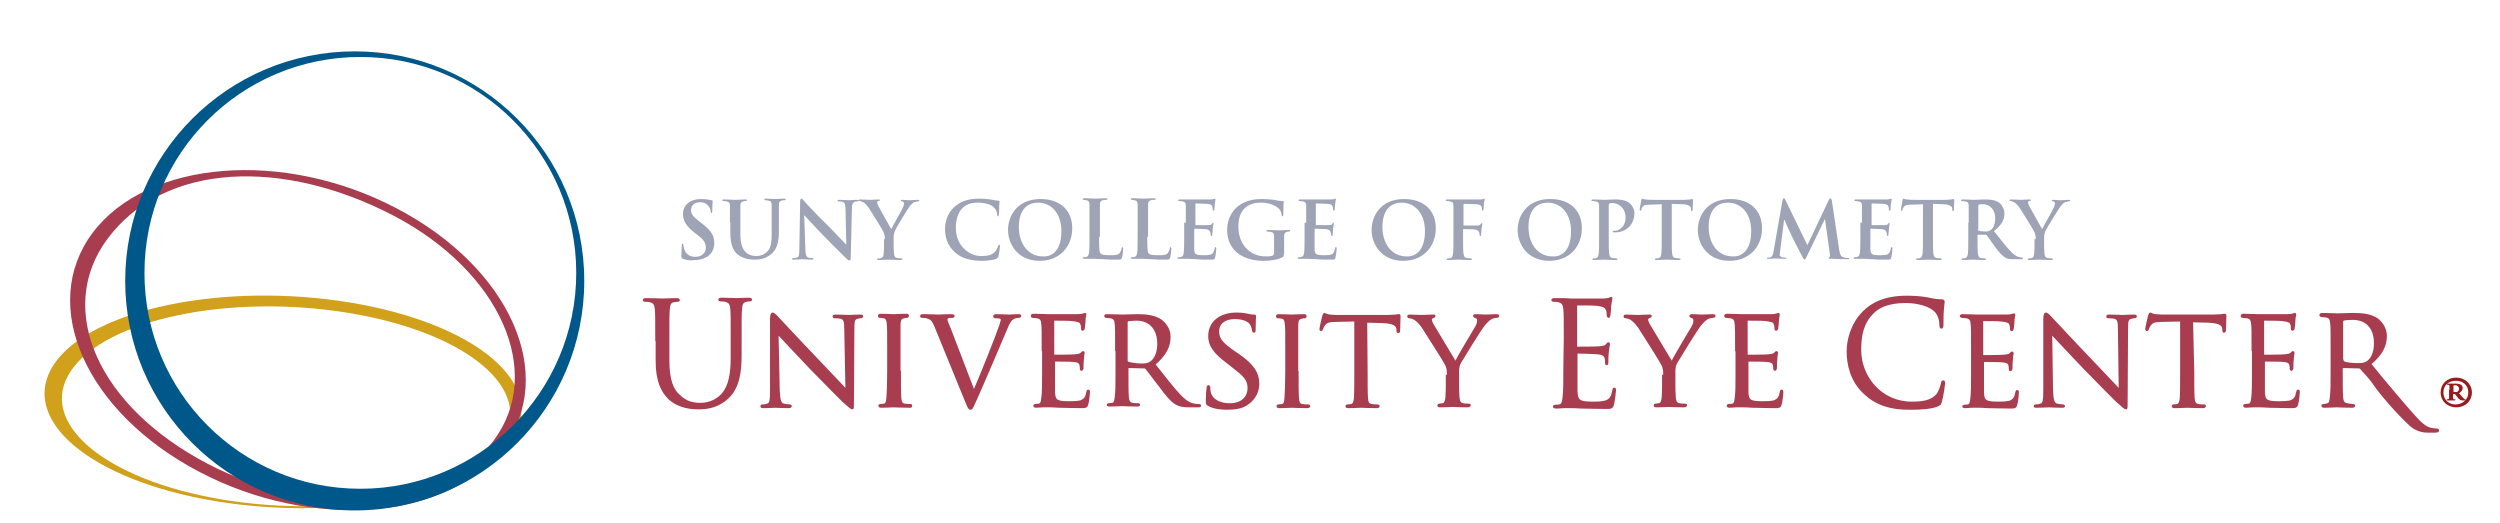 <?xml version="1.0" encoding="UTF-8"?> <!-- Generator: Adobe Illustrator 25.2.3, SVG Export Plug-In . SVG Version: 6.00 Build 0) --> <svg xmlns="http://www.w3.org/2000/svg" xmlns:xlink="http://www.w3.org/1999/xlink" version="1.1" id="Layer_1" x="0px" y="0px" viewBox="0 0 623 130.4" style="enable-background:new 0 0 623 130.4;" xml:space="preserve"> <style type="text/css"> .st0{fill:#9EA4B5;} .st1{fill:#D1A11C;} .st2{fill:#A93D50;} .st3{fill:#00588A;} .st4{fill:none;stroke:#A93D50;stroke-width:0.427;} .st5{fill:#981B1E;} </style> <path class="st0" d="M170.2,64.5c-0.3-0.1-0.4-0.2-0.4-0.7c0-1.1,0.1-2.3,0.1-2.6c0-0.3,0.1-0.5,0.2-0.5c0.2,0,0.2,0.2,0.2,0.3 c0,0.3,0.1,0.7,0.2,1c0.4,1.5,1.6,2,2.8,2c1.8,0,2.6-1.2,2.6-2.2c0-1-0.3-1.9-1.9-3.1l-0.9-0.7c-2.2-1.7-2.9-3.1-2.9-4.7 c0-2.2,1.8-3.7,4.5-3.7c1.3,0,2.1,0.2,2.6,0.3c0.2,0,0.3,0.1,0.3,0.2c0,0.3-0.1,0.8-0.1,2.4c0,0.4-0.1,0.6-0.2,0.6 c-0.1,0-0.2-0.1-0.2-0.4c0-0.2-0.1-0.8-0.5-1.3c-0.3-0.4-0.9-1-2.1-1c-1.5,0-2.3,0.8-2.3,2c0,0.9,0.5,1.6,2.1,2.8l0.5,0.4 c2.4,1.8,3.2,3.1,3.2,5c0,1.1-0.4,2.5-1.8,3.4c-1,0.6-2.1,0.8-3.1,0.8C171.9,65,171,64.8,170.2,64.5"></path> <path class="st0" d="M181.9,55.5c0-3,0-3.5,0-4.2c0-0.7-0.2-1-0.8-1.1c-0.2,0-0.5-0.1-0.8-0.1c-0.2,0-0.3,0-0.3-0.2 c0-0.1,0.1-0.2,0.4-0.2c1,0,2.3,0.1,2.9,0.1c0.5,0,1.7-0.1,2.4-0.1c0.3,0,0.4,0,0.4,0.2c0,0.1-0.1,0.2-0.3,0.2c-0.2,0-0.3,0-0.6,0.1 c-0.5,0.1-0.7,0.4-0.7,1.1c0,0.6,0,1.2,0,4.2v2.7c0,2.8,0.6,4,1.5,4.8c0.9,0.7,1.8,0.8,2.5,0.8c0.9,0,1.9-0.3,2.7-1.1 c1.1-1.1,1.1-2.8,1.1-4.9v-2.5c0-3,0-3.5,0-4.2c0-0.7-0.2-1-0.8-1.1c-0.2,0-0.5-0.1-0.7-0.1s-0.3,0-0.3-0.2c0-0.1,0.1-0.2,0.4-0.2 c1,0,2.2,0.1,2.3,0.1c0.2,0,1.5-0.1,2.2-0.1c0.3,0,0.4,0,0.4,0.2c0,0.1-0.1,0.2-0.4,0.2c-0.2,0-0.3,0-0.6,0.1 c-0.5,0.1-0.7,0.4-0.7,1.1c0,0.6,0,1.2,0,4.2v2.1c0,2.2-0.2,4.5-1.9,5.9c-1.4,1.2-2.8,1.4-4.1,1.4c-1,0-2.9-0.1-4.4-1.4 c-1-0.9-1.7-2.4-1.7-5.2V55.5z"></path> <path class="st0" d="M200.7,62c0,1.5,0.3,2,0.7,2.2c0.3,0.1,0.7,0.1,1,0.1c0.2,0,0.3,0,0.3,0.2c0,0.2-0.2,0.2-0.4,0.2 c-1.3,0-2.1-0.1-2.4-0.1c-0.2,0-1.1,0.1-2.1,0.1c-0.3,0-0.4,0-0.4-0.2c0-0.1,0.1-0.2,0.3-0.2c0.3,0,0.6,0,0.9-0.1 c0.5-0.2,0.6-0.7,0.6-2.4l0.2-11.6c0-0.4,0.1-0.7,0.3-0.7c0.2,0,0.4,0.3,0.7,0.6c0.2,0.3,3.2,3.5,6.1,6.3c1.3,1.3,4,4.2,4.3,4.5h0.1 l-0.2-8.8c0-1.2-0.2-1.6-0.7-1.8c-0.3-0.1-0.8-0.1-1-0.1c-0.2,0-0.3-0.1-0.3-0.2c0-0.2,0.2-0.2,0.5-0.2c1,0,2,0.1,2.4,0.1 c0.2,0,1-0.1,1.9-0.1c0.3,0,0.5,0,0.5,0.2c0,0.1-0.1,0.2-0.4,0.2c-0.2,0-0.4,0-0.6,0.1c-0.5,0.2-0.7,0.6-0.7,1.7L212,64.3 c0,0.4-0.1,0.6-0.3,0.6c-0.2,0-0.5-0.2-0.7-0.4c-1.2-1.2-3.8-3.7-5.8-5.8c-2.1-2.1-4.3-4.6-4.7-5h-0.1L200.7,62z"></path> <path class="st0" d="M220.5,59.6c0-1.1-0.2-1.5-0.5-2.1c-0.1-0.3-2.8-4.6-3.5-5.7c-0.5-0.7-1-1.2-1.4-1.4c-0.3-0.1-0.6-0.3-0.8-0.3 c-0.2,0-0.3,0-0.3-0.2c0-0.1,0.1-0.2,0.4-0.2c0.4,0,1.8,0.1,2.5,0.1c0.4,0,1.2-0.1,2.1-0.1c0.2,0,0.3,0.1,0.3,0.2 c0,0.1-0.1,0.1-0.4,0.2c-0.2,0-0.3,0.2-0.3,0.4c0,0.2,0.1,0.4,0.2,0.7c0.3,0.6,3,5.3,3.3,5.9c0.2-0.5,2.7-4.8,2.9-5.4 c0.2-0.4,0.3-0.8,0.3-1c0-0.2-0.1-0.4-0.4-0.5c-0.2,0-0.4-0.1-0.4-0.2c0-0.1,0.1-0.2,0.3-0.2c0.6,0,1.3,0.1,1.8,0.1 c0.4,0,1.7-0.1,2.1-0.1c0.2,0,0.4,0,0.4,0.2c0,0.1-0.2,0.2-0.4,0.2c-0.2,0-0.6,0.1-0.9,0.2c-0.4,0.2-0.6,0.4-1.1,1 c-0.6,0.8-3.4,5.4-3.7,6.2c-0.3,0.7-0.3,1.3-0.3,2v1.6c0,0.3,0,1.1,0.1,2c0,0.6,0.2,1,0.8,1.1c0.3,0,0.7,0.1,1,0.1 c0.2,0,0.3,0.1,0.3,0.2c0,0.1-0.2,0.2-0.4,0.2c-1.2,0-2.5-0.1-3-0.1c-0.5,0-1.7,0.1-2.5,0.1c-0.3,0-0.4,0-0.4-0.2 c0-0.1,0.1-0.2,0.3-0.2c0.3,0,0.5,0,0.7-0.1c0.4-0.1,0.6-0.5,0.6-1.1c0.1-0.8,0.1-1.6,0.1-2V59.6z"></path> <path class="st0" d="M237.9,62.8c-1.9-1.7-2.4-3.9-2.4-5.8c0-1.3,0.4-3.7,2.3-5.4c1.4-1.3,3.3-2.1,6.2-2.1c1.2,0,1.9,0.1,2.8,0.2 c0.7,0.1,1.4,0.3,2,0.3c0.2,0,0.3,0.1,0.3,0.2c0,0.2-0.1,0.4-0.1,1.1c0,0.6,0,1.7-0.1,2.1c0,0.3-0.1,0.5-0.2,0.5 c-0.2,0-0.2-0.2-0.2-0.4c0-0.6-0.3-1.3-0.8-1.8c-0.6-0.7-2.2-1.2-4-1.2c-1.7,0-2.8,0.4-3.7,1.2c-1.4,1.3-1.8,3.2-1.8,5.1 c0,4.7,3.6,7,6.2,7c1.7,0,2.8-0.2,3.6-1.1c0.3-0.4,0.6-0.9,0.7-1.3c0.1-0.3,0.1-0.4,0.3-0.4c0.1,0,0.2,0.1,0.2,0.3 c0,0.2-0.2,1.9-0.4,2.6c-0.1,0.3-0.2,0.4-0.5,0.6c-0.8,0.3-2.3,0.5-3.5,0.5C241.9,65,239.6,64.4,237.9,62.8"></path> <path class="st0" d="M251.2,57.3c0-3.4,2.2-7.7,8.1-7.7c4.9,0,7.9,2.8,7.9,7.3c0,4.5-3.1,8.1-8.1,8.1 C253.5,65,251.2,60.7,251.2,57.3 M264.5,57.6c0-4.4-2.5-7.1-5.8-7.1c-2.3,0-4.8,1.3-4.8,6.1c0,4.1,2.3,7.3,6,7.3 C261.4,64,264.5,63.3,264.5,57.6"></path> <path class="st0" d="M273.9,59c0,2.5,0,3.9,0.4,4.2c0.3,0.3,0.8,0.4,2.4,0.4c1,0,1.8,0,2.3-0.5c0.2-0.3,0.5-0.8,0.5-1.2 c0-0.2,0.1-0.3,0.2-0.3c0.1,0,0.2,0.1,0.2,0.3c0,0.2-0.1,1.7-0.3,2.3c-0.1,0.4-0.2,0.5-1.2,0.5c-1.4,0-2.4,0-3.3-0.1 c-0.9,0-1.6-0.1-2.4-0.1c-0.2,0-0.6,0-1.1,0c-0.5,0-1,0-1.4,0c-0.3,0-0.4-0.1-0.4-0.2c0-0.1,0.1-0.2,0.3-0.2c0.3,0,0.5,0,0.7-0.1 c0.4-0.1,0.5-0.5,0.6-1.1c0.1-0.8,0.1-2.4,0.1-4.2v-3.5c0-3,0-3.5,0-4.2c0-0.7-0.2-1-0.8-1.1c-0.2,0-0.4-0.1-0.6-0.1 c-0.2,0-0.3,0-0.3-0.2c0-0.1,0.1-0.2,0.4-0.2c0.9,0,2.2,0.1,2.7,0.1c0.5,0,1.9-0.1,2.7-0.1c0.3,0,0.4,0,0.4,0.2 c0,0.1-0.1,0.2-0.4,0.2c-0.2,0-0.5,0-0.8,0.1c-0.5,0.1-0.7,0.4-0.7,1.1c0,0.6,0,1.2,0,4.2V59z"></path> <path class="st0" d="M285.9,59c0,2.5,0,3.9,0.4,4.2c0.3,0.3,0.8,0.4,2.4,0.4c1,0,1.8,0,2.3-0.5c0.2-0.3,0.5-0.8,0.5-1.2 c0-0.2,0.1-0.3,0.2-0.3c0.1,0,0.2,0.1,0.2,0.3c0,0.2-0.1,1.7-0.3,2.3c-0.1,0.4-0.2,0.5-1.2,0.5c-1.4,0-2.4,0-3.3-0.1 c-0.9,0-1.6-0.1-2.4-0.1c-0.2,0-0.6,0-1.1,0c-0.5,0-1,0-1.4,0c-0.3,0-0.4-0.1-0.4-0.2c0-0.1,0.1-0.2,0.3-0.2c0.3,0,0.5,0,0.7-0.1 c0.4-0.1,0.5-0.5,0.6-1.1c0.1-0.8,0.1-2.4,0.1-4.2v-3.5c0-3,0-3.5,0-4.2c0-0.7-0.2-1-0.8-1.1c-0.2,0-0.4-0.1-0.6-0.1 c-0.2,0-0.3,0-0.3-0.2c0-0.1,0.1-0.2,0.4-0.2c0.9,0,2.2,0.1,2.7,0.1c0.5,0,1.9-0.1,2.7-0.1c0.3,0,0.4,0,0.4,0.2 c0,0.1-0.1,0.2-0.4,0.2c-0.2,0-0.5,0-0.8,0.1c-0.5,0.1-0.7,0.4-0.7,1.1c0,0.6,0,1.2,0,4.2V59z"></path> <path class="st0" d="M295.5,55.5c0-3,0-3.5,0-4.2c0-0.7-0.2-1-0.8-1.1c-0.2,0-0.5-0.1-0.8-0.1c-0.2,0-0.3,0-0.3-0.2 c0-0.1,0.1-0.2,0.4-0.2c0.5,0,1.1,0,1.6,0c0.5,0,1,0,1.2,0c0.6,0,4.5,0,4.9,0c0.4,0,0.7-0.1,0.8-0.1c0.1,0,0.2-0.1,0.3-0.1 c0.1,0,0.1,0.1,0.1,0.2c0,0.1-0.1,0.4-0.2,1.3c0,0.2-0.1,1.1-0.1,1.3c0,0.1-0.1,0.2-0.2,0.2c-0.1,0-0.2-0.1-0.2-0.3 c0-0.1,0-0.5-0.1-0.7c-0.1-0.4-0.3-0.6-1.3-0.7c-0.3,0-2.4-0.1-2.8-0.1c-0.1,0-0.1,0.1-0.1,0.2v5c0,0.1,0,0.2,0.1,0.2 c0.4,0,2.7,0,3.1,0c0.5,0,0.8-0.1,0.9-0.3c0.1-0.2,0.2-0.3,0.3-0.3c0.1,0,0.1,0,0.1,0.2c0,0.1-0.1,0.4-0.2,1.4 c0,0.4-0.1,1.2-0.1,1.3c0,0.2,0,0.4-0.2,0.4c-0.1,0-0.2-0.1-0.2-0.2c0-0.2,0-0.5-0.1-0.7c-0.1-0.4-0.4-0.7-1.1-0.8 c-0.4,0-2.3-0.1-2.8-0.1c-0.1,0-0.1,0.1-0.1,0.2V59c0,0.7,0,2.5,0,3c0,1.4,0.4,1.6,2.4,1.6c0.5,0,1.3,0,1.8-0.2 c0.5-0.2,0.7-0.6,0.9-1.5c0-0.2,0.1-0.3,0.2-0.3c0.2,0,0.2,0.2,0.2,0.4c0,0.5-0.2,1.8-0.3,2.2c-0.1,0.5-0.3,0.5-1.1,0.5 c-1.5,0-2.6,0-3.4-0.1c-0.8,0-1.5-0.1-2-0.1c-0.2,0-0.6,0-1.1,0c-0.4,0-1,0-1.4,0c-0.3,0-0.4-0.1-0.4-0.2c0-0.1,0.1-0.2,0.3-0.2 c0.3,0,0.5,0,0.7-0.1c0.4-0.1,0.5-0.5,0.6-1.1c0.1-0.8,0.1-2.4,0.1-4.2V55.5z"></path> <path class="st0" d="M319.9,63.4c0,0.5,0,0.6-0.3,0.7c-1.3,0.7-3.2,0.9-4.7,0.9c-4.8,0-9.1-2.3-9.1-7.7c0-3.1,1.6-5.3,3.4-6.4 c1.9-1.1,3.6-1.3,5.3-1.3c1.4,0,3.1,0.2,3.5,0.3c0.4,0.1,1.1,0.2,1.6,0.2c0.2,0,0.3,0.1,0.3,0.2c0,0.2-0.1,0.8-0.1,3.2 c0,0.3-0.1,0.4-0.2,0.4c-0.1,0-0.2-0.1-0.2-0.3c-0.1-0.5-0.2-1.1-0.7-1.6c-0.6-0.6-2.2-1.5-4.4-1.5c-1.1,0-2.5,0.1-3.9,1.2 c-1.1,0.9-1.8,2.4-1.8,4.8c0,4.2,2.7,7.4,6.8,7.4c0.5,0,1.2,0,1.7-0.2c0.3-0.1,0.4-0.4,0.4-0.7v-1.8c0-1,0-1.7,0-2.3 c0-0.7-0.2-1-0.8-1.1c-0.2,0-0.5-0.1-0.8-0.1c-0.2,0-0.3,0-0.3-0.2c0-0.2,0.1-0.2,0.4-0.2c1,0,2.3,0.1,2.8,0.1 c0.6,0,1.6-0.1,2.3-0.1c0.3,0,0.4,0,0.4,0.2c0,0.1-0.1,0.2-0.3,0.2c-0.2,0-0.3,0-0.5,0.1c-0.5,0.1-0.7,0.4-0.7,1.1 c0,0.6,0,1.4,0,2.4V63.4z"></path> <path class="st0" d="M325.5,55.5c0-3,0-3.5,0-4.2c0-0.7-0.2-1-0.8-1.1c-0.2,0-0.5-0.1-0.8-0.1c-0.2,0-0.3,0-0.3-0.2 c0-0.1,0.1-0.2,0.4-0.2c0.5,0,1.1,0,1.6,0c0.5,0,1,0,1.2,0c0.6,0,4.5,0,4.9,0c0.4,0,0.7-0.1,0.8-0.1c0.1,0,0.2-0.1,0.3-0.1 c0.1,0,0.1,0.1,0.1,0.2c0,0.1-0.1,0.4-0.2,1.3c0,0.2-0.1,1.1-0.1,1.3c0,0.1-0.1,0.2-0.2,0.2c-0.1,0-0.2-0.1-0.2-0.3 c0-0.1,0-0.5-0.1-0.7c-0.1-0.4-0.3-0.6-1.3-0.7c-0.3,0-2.4-0.1-2.8-0.1c-0.1,0-0.1,0.1-0.1,0.2v5c0,0.1,0,0.2,0.1,0.2 c0.4,0,2.7,0,3.1,0c0.5,0,0.8-0.1,0.9-0.3c0.1-0.2,0.2-0.3,0.3-0.3c0.1,0,0.1,0,0.1,0.2c0,0.1-0.1,0.4-0.2,1.4 c0,0.4-0.1,1.2-0.1,1.3c0,0.2,0,0.4-0.2,0.4c-0.1,0-0.2-0.1-0.2-0.2c0-0.2,0-0.5-0.1-0.7c-0.1-0.4-0.4-0.7-1.1-0.8 c-0.4,0-2.3-0.1-2.8-0.1c-0.1,0-0.1,0.1-0.1,0.2V59c0,0.7,0,2.5,0,3c0,1.4,0.4,1.6,2.4,1.6c0.5,0,1.3,0,1.8-0.2 c0.5-0.2,0.7-0.6,0.9-1.5c0-0.2,0.1-0.3,0.2-0.3c0.2,0,0.2,0.2,0.2,0.4c0,0.5-0.2,1.8-0.3,2.2c-0.1,0.5-0.3,0.5-1.1,0.5 c-1.5,0-2.6,0-3.4-0.1c-0.8,0-1.5-0.1-2-0.1c-0.2,0-0.6,0-1.1,0c-0.5,0-1,0-1.4,0c-0.3,0-0.4-0.1-0.4-0.2c0-0.1,0.1-0.2,0.3-0.2 c0.3,0,0.5,0,0.7-0.1c0.4-0.1,0.5-0.5,0.6-1.1c0.1-0.8,0.1-2.4,0.1-4.2V55.5z"></path> <path class="st0" d="M341.8,57.3c0-3.4,2.2-7.7,8.1-7.7c4.9,0,7.9,2.8,7.9,7.3c0,4.5-3.1,8.1-8.1,8.1 C344.1,65,341.8,60.7,341.8,57.3 M355.1,57.6c0-4.4-2.5-7.1-5.8-7.1c-2.3,0-4.8,1.3-4.8,6.1c0,4.1,2.3,7.3,6,7.3 C351.9,64,355.1,63.3,355.1,57.6"></path> <path class="st0" d="M364.6,59c0,1.9,0,3.4,0.1,4.2c0.1,0.6,0.2,1,0.8,1.1c0.3,0,0.7,0.1,1,0.1c0.3,0,0.3,0.1,0.3,0.2 c0,0.1-0.1,0.2-0.4,0.2c-1.2,0-2.5-0.1-3-0.1c-0.5,0-1.7,0.1-2.5,0.1c-0.3,0-0.4,0-0.4-0.2c0-0.1,0.1-0.2,0.3-0.2 c0.3,0,0.5,0,0.7-0.1c0.4-0.1,0.5-0.5,0.6-1.1c0.1-0.8,0.1-2.3,0.1-4.2v-3.5c0-3,0-3.5,0-4.2c0-0.7-0.2-1-0.8-1.1 c-0.2,0-0.5-0.1-0.8-0.1c-0.2,0-0.3,0-0.3-0.2c0-0.2,0.2-0.2,0.5-0.2c0.5,0,1.1,0,1.6,0c0.5,0,1,0,1.2,0c0.7,0,4.7,0,5.2,0 c0.4,0,0.6,0,0.8-0.1c0.1,0,0.2-0.1,0.3-0.1c0.1,0,0.1,0.1,0.1,0.2c0,0.1-0.1,0.4-0.2,0.9c0,0.2-0.1,1.4-0.1,1.6 c0,0.2-0.1,0.3-0.2,0.3c-0.1,0-0.2-0.1-0.2-0.3c0-0.2,0-0.5-0.1-0.7c-0.1-0.3-0.6-0.6-1.3-0.6l-3-0.1c-0.1,0-0.2,0.1-0.2,0.3v4.9 c0,0.1,0,0.2,0.1,0.2l2.5,0c0.3,0,0.6,0,0.9,0c0.4,0,0.6-0.1,0.8-0.4c0.1-0.1,0.1-0.2,0.3-0.2c0.1,0,0.1,0.1,0.1,0.2 c0,0.1-0.1,0.6-0.2,1.2c0,0.4-0.1,1.3-0.1,1.4c0,0.2,0,0.4-0.2,0.4c-0.1,0-0.2-0.1-0.2-0.3c0-0.1,0-0.4-0.1-0.6 c-0.1-0.3-0.4-0.6-1-0.7c-0.5-0.1-2.6-0.1-2.9-0.1c-0.1,0-0.1,0-0.1,0.2V59z"></path> <path class="st0" d="M378.2,57.3c0-3.4,2.2-7.7,8.1-7.7c4.9,0,7.9,2.8,7.9,7.3c0,4.5-3.1,8.1-8.1,8.1 C380.5,65,378.2,60.7,378.2,57.3 M391.5,57.6c0-4.4-2.5-7.1-5.8-7.1c-2.3,0-4.8,1.3-4.8,6.1c0,4.1,2.3,7.3,6,7.3 C388.4,64,391.5,63.3,391.5,57.6"></path> <path class="st0" d="M398.5,55.5c0-3,0-3.5,0-4.2c0-0.7-0.2-1-0.8-1.1c-0.2,0-0.5-0.1-0.8-0.1c-0.2,0-0.3,0-0.3-0.2 c0-0.1,0.1-0.2,0.4-0.2c1,0,2.3,0.1,2.8,0.1c0.8,0,1.9-0.1,2.8-0.1c2.5,0,3.3,0.8,3.7,1.1c0.4,0.4,1,1.3,1,2.3c0,2.8-2,4.8-4.8,4.8 c-0.1,0-0.3,0-0.4,0c-0.1,0-0.2,0-0.2-0.2c0-0.2,0.1-0.2,0.6-0.2c1.1,0,2.6-1.2,2.6-3.2c0-0.6-0.1-2-1.2-2.9c-0.7-0.6-1.5-0.8-2-0.8 c-0.3,0-0.6,0-0.8,0.1c-0.1,0-0.2,0.2-0.2,0.4V59c0,1.8,0,3.4,0.1,4.2c0.1,0.6,0.2,1,0.8,1.1c0.3,0,0.7,0.1,1,0.1 c0.2,0,0.3,0.1,0.3,0.2c0,0.1-0.2,0.2-0.4,0.2c-1.3,0-2.5-0.1-3-0.1c-0.5,0-1.7,0.1-2.5,0.1c-0.3,0-0.4-0.1-0.4-0.2 c0-0.1,0.1-0.2,0.3-0.2c0.3,0,0.5,0,0.7-0.1c0.4-0.1,0.5-0.5,0.6-1.1c0.1-0.8,0.1-2.4,0.1-4.2V55.5z"></path> <path class="st0" d="M414.1,50.9l-2.9,0.1c-1.1,0-1.6,0.1-1.9,0.6c-0.2,0.3-0.3,0.5-0.3,0.7c0,0.2-0.1,0.2-0.2,0.2 c-0.1,0-0.2-0.1-0.2-0.3c0-0.3,0.4-2.1,0.4-2.3c0.1-0.3,0.1-0.4,0.2-0.4c0.2,0,0.4,0.2,0.8,0.2c0.6,0.1,1.3,0.1,2,0.1h7.8 c0.6,0,1.1-0.1,1.4-0.1c0.3-0.1,0.5-0.1,0.5-0.1c0.1,0,0.2,0.1,0.2,0.4c0,0.4-0.1,1.8-0.1,2.3c0,0.2-0.1,0.3-0.2,0.3 c-0.2,0-0.2-0.1-0.2-0.4l0-0.2c0-0.5-0.6-1.1-2.3-1.1l-2.5-0.1V59c0,1.8,0,3.4,0.1,4.2c0.1,0.6,0.2,1,0.8,1.1c0.3,0,0.7,0.1,1,0.1 c0.2,0,0.3,0.1,0.3,0.2c0,0.1-0.2,0.2-0.4,0.2c-1.3,0-2.5-0.1-3.1-0.1c-0.4,0-1.7,0.1-2.5,0.1c-0.3,0-0.4-0.1-0.4-0.2 c0-0.1,0.1-0.2,0.3-0.2c0.3,0,0.5,0,0.7-0.1c0.4-0.1,0.5-0.5,0.6-1.1c0.1-0.8,0.1-2.4,0.1-4.2V50.9z"></path> <path class="st0" d="M423.1,57.3c0-3.4,2.2-7.7,8.1-7.7c4.9,0,7.9,2.8,7.9,7.3c0,4.5-3.1,8.1-8.1,8.1 C425.4,65,423.1,60.7,423.1,57.3 M436.4,57.6c0-4.4-2.5-7.1-5.8-7.1c-2.3,0-4.8,1.3-4.8,6.1c0,4.1,2.3,7.3,6,7.3 C433.2,64,436.4,63.3,436.4,57.6"></path> <path class="st0" d="M444.2,49.9c0.1-0.3,0.2-0.5,0.3-0.5c0.2,0,0.3,0.1,0.5,0.6l5.4,11.1l5.3-11.2c0.2-0.3,0.3-0.5,0.4-0.5 c0.2,0,0.3,0.2,0.4,0.6l1.8,12.1c0.2,1.2,0.4,1.8,1,2c0.6,0.2,1,0.2,1.2,0.2c0.2,0,0.3,0,0.3,0.1c0,0.2-0.2,0.2-0.5,0.2 c-0.5,0-3.2-0.1-4-0.1c-0.5,0-0.6-0.1-0.6-0.2c0-0.1,0.1-0.2,0.2-0.2c0.1,0,0.2-0.3,0.1-0.8l-1.2-8.6h-0.1l-4.3,8.9 c-0.5,0.9-0.5,1.1-0.7,1.1c-0.2,0-0.4-0.4-0.7-1c-0.5-0.9-2-3.9-2.3-4.5c-0.2-0.4-1.4-2.9-2-4.4h-0.1l-1,7.8c0,0.4-0.1,0.6-0.1,0.9 c0,0.4,0.3,0.5,0.6,0.6c0.4,0.1,0.6,0.1,0.8,0.1c0.2,0,0.3,0,0.3,0.1c0,0.2-0.2,0.2-0.5,0.2c-0.8,0-1.7-0.1-2.1-0.1 c-0.4,0-1.3,0.1-1.9,0.1c-0.2,0-0.4,0-0.4-0.2c0-0.1,0.1-0.1,0.3-0.1c0.2,0,0.3,0,0.6-0.1c0.5-0.1,0.7-0.9,0.8-1.6L444.2,49.9z"></path> <path class="st0" d="M464,55.5c0-3,0-3.5,0-4.2c0-0.7-0.2-1-0.8-1.1c-0.2,0-0.5-0.1-0.8-0.1c-0.2,0-0.3,0-0.3-0.2 c0-0.1,0.1-0.2,0.4-0.2c0.5,0,1.1,0,1.6,0c0.5,0,1,0,1.2,0c0.6,0,4.5,0,4.9,0c0.4,0,0.7-0.1,0.8-0.1c0.1,0,0.2-0.1,0.3-0.1 c0.1,0,0.1,0.1,0.1,0.2c0,0.1-0.1,0.4-0.2,1.3c0,0.2-0.1,1.1-0.1,1.3c0,0.1-0.1,0.2-0.2,0.2c-0.1,0-0.2-0.1-0.2-0.3 c0-0.1,0-0.5-0.1-0.7c-0.1-0.4-0.3-0.6-1.3-0.7c-0.3,0-2.4-0.1-2.8-0.1c-0.1,0-0.1,0.1-0.1,0.2v5c0,0.1,0,0.2,0.1,0.2 c0.4,0,2.7,0,3.1,0c0.5,0,0.8-0.1,0.9-0.3c0.1-0.2,0.2-0.3,0.3-0.3c0.1,0,0.1,0,0.1,0.2c0,0.1-0.1,0.4-0.2,1.4 c0,0.4-0.1,1.2-0.1,1.3c0,0.2,0,0.4-0.2,0.4c-0.1,0-0.2-0.1-0.2-0.2c0-0.2,0-0.5-0.1-0.7c-0.1-0.4-0.4-0.7-1.1-0.8 c-0.4,0-2.3-0.1-2.8-0.1c-0.1,0-0.1,0.1-0.1,0.2V59c0,0.7,0,2.5,0,3c0,1.4,0.4,1.6,2.4,1.6c0.5,0,1.3,0,1.8-0.2 c0.5-0.2,0.7-0.6,0.9-1.5c0-0.2,0.1-0.3,0.2-0.3c0.2,0,0.2,0.2,0.2,0.4c0,0.5-0.2,1.8-0.3,2.2c-0.1,0.5-0.3,0.5-1.1,0.5 c-1.5,0-2.6,0-3.4-0.1c-0.8,0-1.5-0.1-2-0.1c-0.2,0-0.6,0-1.1,0c-0.5,0-1,0-1.4,0c-0.3,0-0.4-0.1-0.4-0.2c0-0.1,0.1-0.2,0.3-0.2 c0.3,0,0.5,0,0.7-0.1c0.4-0.1,0.5-0.5,0.6-1.1c0.1-0.8,0.1-2.4,0.1-4.2V55.5z"></path> <path class="st0" d="M479.2,50.9l-2.9,0.1c-1.1,0-1.6,0.1-1.9,0.6c-0.2,0.3-0.3,0.5-0.3,0.7c0,0.2-0.1,0.2-0.2,0.2 c-0.1,0-0.2-0.1-0.2-0.3c0-0.3,0.4-2.1,0.4-2.3c0.1-0.3,0.1-0.4,0.2-0.4c0.2,0,0.4,0.2,0.8,0.2c0.6,0.1,1.3,0.1,2,0.1h7.8 c0.6,0,1.1-0.1,1.4-0.1c0.3-0.1,0.5-0.1,0.5-0.1c0.1,0,0.2,0.1,0.2,0.4c0,0.4-0.1,1.8-0.1,2.3c0,0.2-0.1,0.3-0.2,0.3 c-0.2,0-0.2-0.1-0.2-0.4l0-0.2c0-0.5-0.6-1.1-2.3-1.1l-2.5-0.1V59c0,1.8,0,3.4,0.1,4.2c0.1,0.6,0.2,1,0.8,1.1c0.3,0,0.7,0.1,1,0.1 c0.2,0,0.3,0.1,0.3,0.2c0,0.1-0.2,0.2-0.4,0.2c-1.3,0-2.5-0.1-3.1-0.1c-0.5,0-1.7,0.1-2.5,0.1c-0.3,0-0.4-0.1-0.4-0.2 c0-0.1,0.1-0.2,0.3-0.2c0.3,0,0.5,0,0.7-0.1c0.4-0.1,0.5-0.5,0.6-1.1c0.1-0.8,0.1-2.4,0.1-4.2V50.9z"></path> <path class="st0" d="M490.6,55.5c0-3,0-3.5,0-4.2c0-0.7-0.2-1-0.8-1.1c-0.2,0-0.5-0.1-0.8-0.1c-0.2,0-0.3,0-0.3-0.2 c0-0.1,0.1-0.2,0.4-0.2c1,0,2.3,0.1,2.7,0.1c0.7,0,2.2-0.1,2.8-0.1c1.2,0,2.6,0.1,3.6,0.8c0.5,0.4,1.3,1.4,1.3,2.7 c0,1.5-0.6,2.8-2.6,4.4c1.7,2.2,3.1,3.9,4.3,5.2c1.1,1.1,1.9,1.3,2.2,1.3c0.2,0,0.4,0.1,0.5,0.1c0.2,0,0.2,0.1,0.2,0.2 c0,0.2-0.1,0.2-0.4,0.2h-1.9c-1.1,0-1.6-0.1-2.1-0.4c-0.8-0.5-1.6-1.4-2.7-2.9c-0.8-1.1-1.7-2.4-1.9-2.7c-0.1-0.1-0.2-0.1-0.4-0.1 l-1.7,0c-0.1,0-0.2,0-0.2,0.2V59c0,1.8,0,3.4,0.1,4.2c0.1,0.6,0.2,1,0.8,1.1c0.3,0,0.7,0.1,1,0.1c0.2,0,0.2,0.1,0.2,0.2 c0,0.1-0.1,0.2-0.4,0.2c-1.1,0-2.6-0.1-2.9-0.1c-0.4,0-1.6,0.1-2.4,0.1c-0.3,0-0.4-0.1-0.4-0.2c0-0.1,0.1-0.2,0.3-0.2 c0.3,0,0.5,0,0.7-0.1c0.4-0.1,0.5-0.5,0.6-1.1c0.1-0.8,0.1-2.4,0.1-4.2V55.5z M492.9,57.1c0,0.2,0,0.3,0.2,0.4 c0.4,0.1,1,0.2,1.5,0.2c0.8,0,1-0.1,1.4-0.3c0.6-0.4,1.2-1.3,1.2-2.9c0-2.8-1.8-3.6-3-3.6c-0.5,0-0.8,0-1,0.1 c-0.1,0-0.2,0.1-0.2,0.3V57.1z"></path> <path class="st0" d="M507.3,59.6c0-1.1-0.2-1.5-0.5-2.1c-0.1-0.3-2.8-4.6-3.5-5.7c-0.5-0.7-1-1.2-1.4-1.4c-0.3-0.1-0.6-0.3-0.8-0.3 c-0.2,0-0.3,0-0.3-0.2c0-0.1,0.1-0.2,0.4-0.2c0.4,0,1.8,0.1,2.5,0.1c0.4,0,1.2-0.1,2.1-0.1c0.2,0,0.3,0.1,0.3,0.2 c0,0.1-0.1,0.1-0.4,0.2c-0.2,0-0.3,0.2-0.3,0.4c0,0.2,0.1,0.4,0.2,0.7c0.3,0.6,3,5.3,3.3,5.9c0.2-0.5,2.7-4.8,2.9-5.4 c0.2-0.4,0.3-0.8,0.3-1c0-0.2-0.1-0.4-0.4-0.5c-0.2,0-0.4-0.1-0.4-0.2c0-0.1,0.1-0.2,0.3-0.2c0.6,0,1.3,0.1,1.8,0.1 c0.4,0,1.7-0.1,2.1-0.1c0.2,0,0.4,0,0.4,0.2c0,0.1-0.2,0.2-0.4,0.2c-0.2,0-0.6,0.1-0.9,0.2c-0.4,0.2-0.6,0.4-1.1,1 c-0.6,0.8-3.4,5.4-3.8,6.2c-0.3,0.7-0.3,1.3-0.3,2v1.6c0,0.3,0,1.1,0.1,2c0,0.6,0.2,1,0.8,1.1c0.3,0,0.7,0.1,1,0.1 c0.2,0,0.3,0.1,0.3,0.2c0,0.1-0.2,0.2-0.4,0.2c-1.2,0-2.5-0.1-3-0.1c-0.5,0-1.7,0.1-2.5,0.1c-0.3,0-0.4,0-0.4-0.2 c0-0.1,0.1-0.2,0.3-0.2c0.3,0,0.5,0,0.7-0.1c0.4-0.1,0.6-0.5,0.6-1.1c0.1-0.8,0.1-1.6,0.1-2V59.6z"></path> <path class="st1" d="M87.3,75.4C55.8,70.2,22.8,77,13.5,90.7c-9.2,13.7,8.8,29,40.3,34.2c31.5,5.2,64.5-1.6,73.7-15.3 C136.8,95.9,118.7,80.6,87.3,75.4 M124.9,110.1c-8.7,12.9-39.7,19.3-69.4,14.4C26,119.6,9,105.2,17.7,92.4 C26.4,79.5,57.4,73.1,87,78C116.6,82.9,133.6,97.3,124.9,110.1"></path> <path class="st2" d="M98.8,51.9c-28.2-14.8-62.1-12-75.7,6.1c-13.6,18.1-1.7,44.8,26.6,59.6c28.2,14.8,62.1,12,75.7-6.1 C139,93.4,127.1,66.7,98.8,51.9 M123,109.8c-12.8,17.1-44.6,19.7-71.2,5.8c-27.4-14.3-38.1-38.5-25-56.1c14.3-19.2,43.9-20,71.2-5.8 C124.6,67.6,135.8,92.7,123,109.8"></path> <path class="st3" d="M88.4,12.8c-31.6,0-57.2,25.6-57.2,57.2c0,31.6,25.6,57.2,57.2,57.2c31.6,0,57.2-25.6,57.2-57.2 C145.6,38.4,120,12.8,88.4,12.8 M89.8,121.8C60,121.8,36,97.7,36,68C36,38.3,60,14.2,89.8,14.2c29.7,0,53.8,24.1,53.8,53.8 C143.6,97.7,119.5,121.8,89.8,121.8"></path> <path class="st2" d="M163.5,84.8c0-5.6,0-6.6-0.1-7.7c-0.1-1.2-0.4-1.8-1.5-2c-0.3-0.1-0.9-0.1-1.2-0.1c-0.1,0-0.3-0.1-0.3-0.2 c0-0.2,0.2-0.3,0.6-0.3c1.6,0,3.8,0.1,4.1,0.1c0.3,0,2.4-0.1,3.5-0.1c0.4,0,0.6,0.1,0.6,0.3c0,0.1-0.1,0.2-0.3,0.2 c-0.2,0-0.5,0-0.9,0.1c-1,0.1-1.2,0.8-1.3,2c-0.1,1.1-0.1,2.1-0.1,7.7v5c0,5.1,1.1,7.4,2.7,8.8c1.7,1.6,3.3,2,5.3,2 c2.2,0,4.3-1,5.6-2.6c1.6-2,2.1-5.1,2.1-8.8v-4.5c0-5.6,0-6.6-0.1-7.7c-0.1-1.2-0.4-1.8-1.5-2c-0.3-0.1-0.9-0.1-1.2-0.1 c-0.1,0-0.3-0.1-0.3-0.2c0-0.2,0.2-0.3,0.6-0.3c1.6,0,3.5,0.1,3.8,0.1c0.2,0,1.9-0.1,3-0.1c0.4,0,0.6,0.1,0.6,0.3 c0,0.1-0.1,0.2-0.3,0.2c-0.2,0-0.5,0-0.9,0.1c-1,0.2-1.2,0.8-1.3,2c-0.1,1.1-0.1,2.1-0.1,7.7v3.8c0,3.9-0.4,8.1-3.3,10.7 c-2.5,2.3-5.2,2.6-7.3,2.6c-1.2,0-4.8-0.1-7.3-2.5c-1.7-1.7-3.1-4.2-3.1-9.4V84.8z"></path> <path class="st4" d="M163.5,84.8c0-5.6,0-6.6-0.1-7.7c-0.1-1.2-0.4-1.8-1.5-2c-0.3-0.1-0.9-0.1-1.2-0.1c-0.1,0-0.3-0.1-0.3-0.2 c0-0.2,0.2-0.3,0.6-0.3c1.6,0,3.8,0.1,4.1,0.1c0.3,0,2.4-0.1,3.5-0.1c0.4,0,0.6,0.1,0.6,0.3c0,0.1-0.1,0.2-0.3,0.2 c-0.2,0-0.5,0-0.9,0.1c-1,0.1-1.2,0.8-1.3,2c-0.1,1.1-0.1,2.1-0.1,7.7v5c0,5.1,1.1,7.4,2.7,8.8c1.7,1.6,3.3,2,5.3,2 c2.2,0,4.3-1,5.6-2.6c1.6-2,2.1-5.1,2.1-8.8v-4.5c0-5.6,0-6.6-0.1-7.7c-0.1-1.2-0.4-1.8-1.5-2c-0.3-0.1-0.9-0.1-1.2-0.1 c-0.1,0-0.3-0.1-0.3-0.2c0-0.2,0.2-0.3,0.6-0.3c1.6,0,3.5,0.1,3.8,0.1c0.2,0,1.9-0.1,3-0.1c0.4,0,0.6,0.1,0.6,0.3 c0,0.1-0.1,0.2-0.3,0.2c-0.2,0-0.5,0-0.9,0.1c-1,0.2-1.2,0.8-1.3,2c-0.1,1.1-0.1,2.1-0.1,7.7v3.8c0,3.9-0.4,8.1-3.3,10.7 c-2.5,2.3-5.2,2.6-7.3,2.6c-1.2,0-4.8-0.1-7.3-2.5c-1.7-1.7-3.1-4.2-3.1-9.4V84.8z"></path> <path class="st2" d="M194.1,97.3c0.1,2.5,0.4,3.3,1.2,3.5c0.6,0.1,1.3,0.2,1.6,0.2c0.1,0,0.2,0.1,0.2,0.2c0,0.2-0.2,0.3-0.6,0.3 c-1.8,0-3-0.1-3.3-0.1c-0.3,0-1.6,0.1-3,0.1c-0.3,0-0.5,0-0.5-0.3c0-0.1,0.1-0.2,0.2-0.2c0.2,0,0.8,0,1.3-0.2c0.8-0.2,0.9-1,0.9-3.8 V79.6c0-1.2,0.2-1.5,0.4-1.5c0.4,0,0.9,0.6,1.2,0.9c0.5,0.5,5,5.4,9.8,10.4c3.1,3.2,6.4,6.8,7.4,7.8L210.6,82c0-2-0.2-2.6-1.2-2.8 c-0.6-0.1-1.3-0.1-1.5-0.1c-0.2,0-0.2-0.2-0.2-0.3c0-0.2,0.2-0.2,0.6-0.2c1.4,0,2.9,0.1,3.3,0.1c0.4,0,1.4-0.1,2.7-0.1 c0.3,0,0.6,0,0.6,0.2c0,0.1-0.1,0.3-0.4,0.3c-0.1,0-0.4,0-0.7,0.1c-1,0.2-1.1,0.8-1.1,2.6l-0.1,17.8c0,2,0,2.2-0.2,2.2 c-0.3,0-0.6-0.3-2.4-1.9c-0.3-0.3-4.8-4.8-8.1-8.2c-3.6-3.8-7.1-7.5-8.1-8.6L194.1,97.3z"></path> <path class="st4" d="M194.1,97.3c0.1,2.5,0.4,3.3,1.2,3.5c0.6,0.1,1.3,0.2,1.6,0.2c0.1,0,0.2,0.1,0.2,0.2c0,0.2-0.2,0.3-0.6,0.3 c-1.8,0-3-0.1-3.3-0.1c-0.3,0-1.6,0.1-3,0.1c-0.3,0-0.5,0-0.5-0.3c0-0.1,0.1-0.2,0.2-0.2c0.2,0,0.8,0,1.3-0.2c0.8-0.2,0.9-1,0.9-3.8 V79.6c0-1.2,0.2-1.5,0.4-1.5c0.4,0,0.9,0.6,1.2,0.9c0.5,0.5,5,5.4,9.8,10.4c3.1,3.2,6.4,6.8,7.4,7.8L210.6,82c0-2-0.2-2.6-1.2-2.8 c-0.6-0.1-1.3-0.1-1.5-0.1c-0.2,0-0.2-0.2-0.2-0.3c0-0.2,0.2-0.2,0.6-0.2c1.4,0,2.9,0.1,3.3,0.1c0.4,0,1.4-0.1,2.7-0.1 c0.3,0,0.6,0,0.6,0.2c0,0.1-0.1,0.3-0.4,0.3c-0.1,0-0.4,0-0.7,0.1c-1,0.2-1.1,0.8-1.1,2.6l-0.1,17.8c0,2,0,2.2-0.2,2.2 c-0.3,0-0.6-0.3-2.4-1.9c-0.3-0.3-4.8-4.8-8.1-8.2c-3.6-3.8-7.1-7.5-8.1-8.6L194.1,97.3z"></path> <path class="st2" d="M224.3,92.6c0,2.9,0,5.3,0.1,6.6c0.1,0.9,0.2,1.5,1.1,1.6c0.5,0.1,1.1,0.1,1.4,0.1c0.2,0,0.2,0.1,0.2,0.3 c0,0.1-0.1,0.3-0.5,0.2c-1.7,0-3.8-0.1-3.9-0.1c-0.2,0-2.1,0.1-3.1,0.1c-0.3,0-0.5-0.1-0.5-0.3c0-0.1,0.1-0.2,0.2-0.2 c0.3,0,0.7-0.1,1-0.1c0.6-0.1,0.7-0.7,0.8-1.6c0.1-1.3,0.2-3.6,0.2-6.6v-5.4c0-4.7,0-5.6-0.1-6.5c-0.1-1-0.3-1.5-1-1.6 c-0.4-0.1-0.7-0.1-1-0.1c-0.1,0-0.2-0.1-0.2-0.3c0-0.2,0.1-0.3,0.5-0.3c1,0,3,0.1,3.2,0.1c0.1,0,2.2-0.1,3.1-0.1 c0.4,0,0.5,0.1,0.5,0.3c0,0.1-0.1,0.3-0.2,0.3c-0.2,0-0.4,0-0.8,0.1c-0.9,0.2-1,0.6-1.1,1.7c0,1,0,1.8,0,6.5V92.6z"></path> <path class="st4" d="M224.3,92.6c0,2.9,0,5.3,0.1,6.6c0.1,0.9,0.2,1.5,1.1,1.6c0.5,0.1,1.1,0.1,1.4,0.1c0.2,0,0.2,0.1,0.2,0.3 c0,0.1-0.1,0.3-0.5,0.2c-1.7,0-3.8-0.1-3.9-0.1c-0.2,0-2.1,0.1-3.1,0.1c-0.3,0-0.5-0.1-0.5-0.3c0-0.1,0.1-0.2,0.2-0.2 c0.3,0,0.7-0.1,1-0.1c0.6-0.1,0.7-0.7,0.8-1.6c0.1-1.3,0.2-3.6,0.2-6.6v-5.4c0-4.7,0-5.6-0.1-6.5c-0.1-1-0.3-1.5-1-1.6 c-0.4-0.1-0.7-0.1-1-0.1c-0.1,0-0.2-0.1-0.2-0.3c0-0.2,0.1-0.3,0.5-0.3c1,0,3,0.1,3.2,0.1c0.1,0,2.2-0.1,3.1-0.1 c0.4,0,0.5,0.1,0.5,0.3c0,0.1-0.1,0.3-0.2,0.3c-0.2,0-0.4,0-0.8,0.1c-0.9,0.2-1,0.6-1.1,1.7c0,1,0,1.8,0,6.5V92.6z"></path> <path class="st2" d="M242.7,97.5c1.8-4.1,5.9-14.4,6.6-16.6c0.1-0.5,0.3-0.9,0.3-1.1c0-0.3-0.1-0.5-0.4-0.6 c-0.4-0.1-0.7-0.1-1.1-0.1c-0.2,0-0.4-0.1-0.4-0.3c0-0.2,0.2-0.3,0.7-0.3c1.2,0,2.7,0.1,3,0.1c0.2,0,1.5-0.1,2.4-0.1 c0.3,0,0.5,0.1,0.5,0.2c0,0.1-0.1,0.3-0.4,0.3c-0.2,0-0.9,0-1.5,0.4c-0.4,0.3-0.9,0.7-1.7,2.8c-0.4,0.9-1.9,4.5-3.5,8.2 c-1.9,4.4-3.3,7.7-4,9.2c-0.8,1.8-1,2.3-1.3,2.3c-0.4,0-0.6-0.4-1.2-1.9l-7.6-18.6c-0.7-1.7-1.1-2-2.2-2.3c-0.5-0.1-1-0.1-1.2-0.1 c-0.2,0-0.2-0.2-0.2-0.3c0-0.2,0.3-0.2,0.8-0.2c1.5,0,3.3,0.1,3.6,0.1c0.3,0,1.7-0.1,2.9-0.1c0.6,0,0.9,0.1,0.9,0.2 c0,0.1-0.1,0.3-0.3,0.3c-0.4,0-0.9,0-1.1,0.1c-0.3,0.1-0.4,0.3-0.4,0.5c0,0.4,0.4,1.3,0.9,2.5L242.7,97.5z"></path> <path class="st4" d="M242.7,97.5c1.8-4.1,5.9-14.4,6.6-16.6c0.1-0.5,0.3-0.9,0.3-1.1c0-0.3-0.1-0.5-0.4-0.6 c-0.4-0.1-0.7-0.1-1.1-0.1c-0.2,0-0.4-0.1-0.4-0.3c0-0.2,0.2-0.3,0.7-0.3c1.2,0,2.7,0.1,3,0.1c0.2,0,1.5-0.1,2.4-0.1 c0.3,0,0.5,0.1,0.5,0.2c0,0.1-0.1,0.3-0.4,0.3c-0.2,0-0.9,0-1.5,0.4c-0.4,0.3-0.9,0.7-1.7,2.8c-0.4,0.9-1.9,4.5-3.5,8.2 c-1.9,4.4-3.3,7.7-4,9.2c-0.8,1.8-1,2.3-1.3,2.3c-0.4,0-0.6-0.4-1.2-1.9l-7.6-18.6c-0.7-1.7-1.1-2-2.2-2.3c-0.5-0.1-1-0.1-1.2-0.1 c-0.2,0-0.2-0.2-0.2-0.3c0-0.2,0.3-0.2,0.8-0.2c1.5,0,3.3,0.1,3.6,0.1c0.3,0,1.7-0.1,2.9-0.1c0.6,0,0.9,0.1,0.9,0.2 c0,0.1-0.1,0.3-0.3,0.3c-0.4,0-0.9,0-1.1,0.1c-0.3,0.1-0.4,0.3-0.4,0.5c0,0.4,0.4,1.3,0.9,2.5L242.7,97.5z"></path> <path class="st2" d="M259.8,87.3c0-4.7,0-5.6-0.1-6.5c-0.1-1-0.2-1.5-1.3-1.7c-0.2,0-0.8-0.1-1.1-0.1c-0.1,0-0.2-0.1-0.2-0.3 c0-0.2,0.1-0.3,0.5-0.3c1.4,0,3.4,0.1,3.6,0.1c0.2,0,6.7,0,7.4,0c0.6,0,1.2-0.1,1.4-0.2c0.1,0,0.3-0.1,0.4-0.1 c0.1,0,0.1,0.1,0.1,0.3c0,0.2-0.2,0.6-0.2,1.4c0,0.3-0.1,1.6-0.2,2c0,0.1-0.1,0.3-0.3,0.3c-0.2,0-0.2-0.1-0.2-0.4 c0-0.2,0-0.7-0.2-1.1c-0.2-0.5-0.5-0.7-2.2-0.9c-0.5-0.1-4.1-0.1-4.5-0.1c-0.1,0-0.2,0.1-0.2,0.3v8.3c0,0.2,0,0.3,0.2,0.3 c0.4,0,4.5,0,5.2-0.1c0.7-0.1,1.2-0.1,1.5-0.4c0.2-0.2,0.4-0.4,0.5-0.4c0.1,0,0.2,0.1,0.2,0.2c0,0.2-0.2,0.7-0.2,1.7 c-0.1,0.6-0.1,1.7-0.1,2c0,0.3-0.1,0.6-0.3,0.6c-0.1,0-0.2-0.1-0.2-0.3c0-0.3,0-0.6-0.1-1c-0.1-0.4-0.4-0.8-1.6-0.9 c-0.8-0.1-4.2-0.1-4.7-0.1c-0.2,0-0.2,0.1-0.2,0.2v2.5c0,1,0,4.6,0,5.2c0.1,2,0.6,2.4,3.7,2.4c0.8,0,2.3,0,3.1-0.3 c0.8-0.4,1.2-0.9,1.4-2.1c0.1-0.4,0.1-0.5,0.3-0.5c0.2,0,0.2,0.2,0.2,0.5c0,0.2-0.2,2.3-0.4,2.9c-0.2,0.8-0.5,0.8-1.7,0.8 c-2.3,0-4.1-0.1-5.4-0.1c-1.3-0.1-2.1-0.1-2.6-0.1c-0.1,0-0.7,0-1.3,0c-0.6,0-1.3,0.1-1.8,0.1c-0.3,0-0.5-0.1-0.5-0.3 c0-0.1,0.1-0.2,0.2-0.2c0.3,0,0.7-0.1,1-0.1c0.6-0.1,0.7-0.7,0.8-1.6c0.2-1.3,0.2-3.6,0.2-6.6V87.3z"></path> <path class="st4" d="M259.8,87.3c0-4.7,0-5.6-0.1-6.5c-0.1-1-0.2-1.5-1.3-1.7c-0.2,0-0.8-0.1-1.1-0.1c-0.1,0-0.2-0.1-0.2-0.3 c0-0.2,0.1-0.3,0.5-0.3c1.4,0,3.4,0.1,3.6,0.1c0.2,0,6.7,0,7.4,0c0.6,0,1.2-0.1,1.4-0.2c0.1,0,0.3-0.1,0.4-0.1 c0.1,0,0.1,0.1,0.1,0.3c0,0.2-0.2,0.6-0.2,1.4c0,0.3-0.1,1.6-0.2,2c0,0.1-0.1,0.3-0.3,0.3c-0.2,0-0.2-0.1-0.2-0.4 c0-0.2,0-0.7-0.2-1.1c-0.2-0.5-0.5-0.7-2.2-0.9c-0.5-0.1-4.1-0.1-4.5-0.1c-0.1,0-0.2,0.1-0.2,0.3v8.3c0,0.2,0,0.3,0.2,0.3 c0.4,0,4.5,0,5.2-0.1c0.7-0.1,1.2-0.1,1.5-0.4c0.2-0.2,0.4-0.4,0.5-0.4c0.1,0,0.2,0.1,0.2,0.2c0,0.2-0.2,0.7-0.2,1.7 c-0.1,0.6-0.1,1.7-0.1,2c0,0.3-0.1,0.6-0.3,0.6c-0.1,0-0.2-0.1-0.2-0.3c0-0.3,0-0.6-0.1-1c-0.1-0.4-0.4-0.8-1.6-0.9 c-0.8-0.1-4.2-0.1-4.7-0.1c-0.2,0-0.2,0.1-0.2,0.2v2.5c0,1,0,4.6,0,5.2c0.1,2,0.6,2.4,3.7,2.4c0.8,0,2.3,0,3.1-0.3 c0.8-0.4,1.2-0.9,1.4-2.1c0.1-0.4,0.1-0.5,0.3-0.5c0.2,0,0.2,0.2,0.2,0.5c0,0.2-0.2,2.3-0.4,2.9c-0.2,0.8-0.5,0.8-1.7,0.8 c-2.3,0-4.1-0.1-5.4-0.1c-1.3-0.1-2.1-0.1-2.6-0.1c-0.1,0-0.7,0-1.3,0c-0.6,0-1.3,0.1-1.8,0.1c-0.3,0-0.5-0.1-0.5-0.3 c0-0.1,0.1-0.2,0.2-0.2c0.3,0,0.7-0.1,1-0.1c0.6-0.1,0.7-0.7,0.8-1.6c0.2-1.3,0.2-3.6,0.2-6.6V87.3z"></path> <path class="st2" d="M278.1,87.3c0-4.7,0-5.6-0.1-6.5c-0.1-1-0.2-1.5-1.3-1.7c-0.2,0-0.8-0.1-1.1-0.1c-0.1,0-0.2-0.1-0.2-0.3 c0-0.2,0.1-0.2,0.5-0.2c1.4,0,3.5,0.1,3.7,0.1c0.3,0,2.9-0.1,3.9-0.1c2,0,4.2,0.2,5.8,1.3c0.8,0.6,2.2,2,2.2,4.1 c0,2.3-0.9,4.4-3.8,6.9c2.5,3.2,4.7,6,6.5,7.9c1.7,1.7,2.7,2,3.5,2.1c0.6,0.1,0.9,0.1,1.1,0.1c0.2,0,0.3,0.1,0.3,0.2 c0,0.2-0.2,0.2-0.7,0.2h-1.9c-1.8,0-2.5-0.2-3.3-0.6c-1.3-0.7-2.5-2.2-4.2-4.5c-1.3-1.6-2.7-3.6-3.4-4.4c-0.1-0.1-0.2-0.2-0.4-0.2 l-4-0.1c-0.1,0-0.2,0.1-0.2,0.3v0.7c0,2.9,0,5.3,0.1,6.5c0.1,0.9,0.3,1.5,1.2,1.6c0.4,0.1,1.1,0.1,1.4,0.1c0.2,0,0.2,0.1,0.2,0.2 c0,0.1-0.1,0.2-0.5,0.2c-1.7,0-3.7-0.1-3.8-0.1c0,0-2.1,0.1-3.1,0.1c-0.3,0-0.5-0.1-0.5-0.2c0-0.1,0.1-0.2,0.2-0.2 c0.3,0,0.7-0.1,1-0.1c0.6-0.1,0.7-0.7,0.8-1.6c0.2-1.3,0.2-3.6,0.2-6.6V87.3z M280.8,89.9c0,0.2,0.1,0.3,0.2,0.4 c0.5,0.2,2.1,0.5,3.4,0.5c0.7,0,1.6,0,2.3-0.5c1.1-0.7,1.9-2.3,1.9-4.6c0-3.8-2.1-6-5.4-6c-0.9,0-1.9,0.1-2.2,0.2 c-0.1,0.1-0.2,0.2-0.2,0.4L280.8,89.9z"></path> <path class="st4" d="M278.1,87.3c0-4.7,0-5.6-0.1-6.5c-0.1-1-0.2-1.5-1.3-1.7c-0.2,0-0.8-0.1-1.1-0.1c-0.1,0-0.2-0.1-0.2-0.3 c0-0.2,0.1-0.2,0.5-0.2c1.4,0,3.5,0.1,3.7,0.1c0.3,0,2.9-0.1,3.9-0.1c2,0,4.2,0.2,5.8,1.3c0.8,0.6,2.2,2,2.2,4.1 c0,2.3-0.9,4.4-3.8,6.9c2.5,3.2,4.7,6,6.5,7.9c1.7,1.7,2.7,2,3.5,2.1c0.6,0.1,0.9,0.1,1.1,0.1c0.2,0,0.3,0.1,0.3,0.2 c0,0.2-0.2,0.2-0.7,0.2h-1.9c-1.8,0-2.5-0.2-3.3-0.6c-1.3-0.7-2.5-2.2-4.2-4.5c-1.3-1.6-2.7-3.6-3.4-4.4c-0.1-0.1-0.2-0.2-0.4-0.2 l-4-0.1c-0.1,0-0.2,0.1-0.2,0.3v0.7c0,2.9,0,5.3,0.1,6.5c0.1,0.9,0.3,1.5,1.2,1.6c0.4,0.1,1.1,0.1,1.4,0.1c0.2,0,0.2,0.1,0.2,0.2 c0,0.1-0.1,0.2-0.5,0.2c-1.7,0-3.7-0.1-3.8-0.1c0,0-2.1,0.1-3.1,0.1c-0.3,0-0.5-0.1-0.5-0.2c0-0.1,0.1-0.2,0.2-0.2 c0.3,0,0.7-0.1,1-0.1c0.6-0.1,0.7-0.7,0.8-1.6c0.2-1.3,0.2-3.6,0.2-6.6V87.3z M280.8,89.9c0,0.2,0.1,0.3,0.2,0.4 c0.5,0.2,2.1,0.5,3.4,0.5c0.7,0,1.6,0,2.3-0.5c1.1-0.7,1.9-2.3,1.9-4.6c0-3.8-2.1-6-5.4-6c-0.9,0-1.9,0.1-2.2,0.2 c-0.1,0.1-0.2,0.2-0.2,0.4L280.8,89.9z"></path> <path class="st2" d="M301.2,101c-0.4-0.2-0.5-0.3-0.5-1.1c0-1.5,0.1-2.7,0.2-3.2c0-0.3,0.1-0.5,0.2-0.5c0.2,0,0.3,0.1,0.3,0.4 c0,0.3,0,0.7,0.1,1.1c0.5,2.2,2.8,3,4.9,3c3.1,0,4.7-1.7,4.7-4c0-2.2-1.2-3.2-3.9-5.3l-1.4-1.1c-3.4-2.5-4.5-4.4-4.5-6.5 c0-3.6,2.8-5.7,6.9-5.7c1.2,0,2.5,0.2,3.2,0.4c0.6,0.1,0.8,0.1,1.1,0.1c0.2,0,0.3,0,0.3,0.2c0,0.1-0.1,1.1-0.1,3.2 c0,0.5,0,0.7-0.2,0.7c-0.2,0-0.2-0.1-0.3-0.4c0-0.4-0.3-1.2-0.5-1.5c-0.2-0.4-1.2-1.5-4-1.5c-2.3,0-4.1,1.1-4.1,3.3c0,1.9,1,3,4,5.1 l0.9,0.6c3.8,2.6,5.1,4.7,5.1,7.3c0,1.8-0.7,3.7-2.9,5.2c-1.3,0.9-3.3,1.1-5,1.1C304.3,101.9,302.5,101.7,301.2,101"></path> <path class="st4" d="M301.2,101c-0.4-0.2-0.5-0.3-0.5-1.1c0-1.5,0.1-2.7,0.2-3.2c0-0.3,0.1-0.5,0.2-0.5c0.2,0,0.3,0.1,0.3,0.4 c0,0.3,0,0.7,0.1,1.1c0.5,2.2,2.8,3,4.9,3c3.1,0,4.7-1.7,4.7-4c0-2.2-1.2-3.2-3.9-5.3l-1.4-1.1c-3.4-2.5-4.5-4.4-4.5-6.5 c0-3.6,2.8-5.7,6.9-5.7c1.2,0,2.5,0.2,3.2,0.4c0.6,0.1,0.8,0.1,1.1,0.1c0.2,0,0.3,0,0.3,0.2c0,0.1-0.1,1.1-0.1,3.2 c0,0.5,0,0.7-0.2,0.7c-0.2,0-0.2-0.1-0.3-0.4c0-0.4-0.3-1.2-0.5-1.5c-0.2-0.4-1.2-1.5-4-1.5c-2.3,0-4.1,1.1-4.1,3.3c0,1.9,1,3,4,5.1 l0.9,0.6c3.8,2.6,5.1,4.7,5.1,7.3c0,1.8-0.7,3.7-2.9,5.2c-1.3,0.9-3.3,1.1-5,1.1C304.3,101.9,302.5,101.7,301.2,101z"></path> <path class="st2" d="M323.4,92.7c0,2.9,0,5.3,0.1,6.6c0.1,0.9,0.2,1.5,1.1,1.6c0.5,0.1,1.1,0.1,1.4,0.1c0.2,0,0.3,0.1,0.3,0.2 c0,0.1-0.1,0.3-0.5,0.3c-1.7,0-3.8-0.1-3.9-0.1c-0.2,0-2.1,0.1-3.1,0.1c-0.3,0-0.5-0.1-0.5-0.3c0-0.1,0.1-0.2,0.2-0.2 c0.3,0,0.7-0.1,1-0.1c0.6-0.1,0.7-0.7,0.8-1.6c0.1-1.3,0.2-3.6,0.2-6.6v-5.4c0-4.7,0-5.6-0.1-6.5c-0.1-1-0.3-1.5-1-1.6 c-0.4-0.1-0.7-0.1-1-0.1c-0.1,0-0.2-0.1-0.2-0.3c0-0.2,0.1-0.3,0.5-0.3c1,0,3,0.1,3.1,0.1c0.1,0,2.2-0.1,3.1-0.1 c0.4,0,0.5,0.1,0.5,0.3c0,0.1-0.1,0.3-0.2,0.3c-0.2,0-0.4,0-0.8,0.1c-0.9,0.2-1,0.6-1.1,1.7c0,1,0,1.8,0,6.5V92.7z"></path> <path class="st4" d="M323.4,92.7c0,2.9,0,5.3,0.1,6.6c0.1,0.9,0.2,1.5,1.1,1.6c0.5,0.1,1.1,0.1,1.4,0.1c0.2,0,0.3,0.1,0.3,0.2 c0,0.1-0.1,0.3-0.5,0.3c-1.7,0-3.8-0.1-3.9-0.1c-0.2,0-2.1,0.1-3.1,0.1c-0.3,0-0.5-0.1-0.5-0.3c0-0.1,0.1-0.2,0.2-0.2 c0.3,0,0.7-0.1,1-0.1c0.6-0.1,0.7-0.7,0.8-1.6c0.1-1.3,0.2-3.6,0.2-6.6v-5.4c0-4.7,0-5.6-0.1-6.5c-0.1-1-0.3-1.5-1-1.6 c-0.4-0.1-0.7-0.1-1-0.1c-0.1,0-0.2-0.1-0.2-0.3c0-0.2,0.1-0.3,0.5-0.3c1,0,3,0.1,3.1,0.1c0.1,0,2.2-0.1,3.1-0.1 c0.4,0,0.5,0.1,0.5,0.3c0,0.1-0.1,0.3-0.2,0.3c-0.2,0-0.4,0-0.8,0.1c-0.9,0.2-1,0.6-1.1,1.7c0,1,0,1.8,0,6.5V92.7z"></path> <path class="st2" d="M340.6,92.7c0,2.9,0,5.3,0.1,6.6c0.1,0.9,0.2,1.5,1.2,1.6c0.4,0.1,1.1,0.1,1.4,0.1c0.2,0,0.3,0.1,0.3,0.2 c0,0.1-0.1,0.3-0.5,0.3c-1.7,0-3.7-0.1-3.9-0.1c-0.1,0-2.3,0.1-3.2,0.1c-0.4,0-0.5-0.1-0.5-0.3c0-0.1,0.1-0.2,0.3-0.2 c0.3,0,0.6-0.1,0.9-0.1c0.6-0.1,0.8-0.7,0.9-1.6c0.1-1.3,0.1-3.6,0.1-6.6l0-12.8l-4.5,0.1c-1.9,0-2.7,0.2-3.2,1 c-0.4,0.5-0.4,0.8-0.5,1c-0.1,0.2-0.2,0.3-0.3,0.3c-0.1,0-0.2-0.1-0.2-0.2c0-0.3,0.6-3,0.7-3.3c0.1-0.2,0.2-0.6,0.3-0.6 c0.2,0,0.5,0.3,1.4,0.4c0.9,0.1,2.1,0.1,2.4,0.1h11.8c1,0,1.7-0.1,2.2-0.1c0.5-0.1,0.7-0.1,0.9-0.1c0.1,0,0.1,0.2,0.1,0.4 c0,0.9-0.1,3.1-0.1,3.5c0,0.3-0.1,0.4-0.3,0.4c-0.1,0-0.2-0.1-0.2-0.5l0-0.3c-0.1-0.9-0.8-1.6-3.8-1.7l-3.9-0.1L340.6,92.7z"></path> <path class="st4" d="M340.6,92.7c0,2.9,0,5.3,0.1,6.6c0.1,0.9,0.2,1.5,1.2,1.6c0.4,0.1,1.1,0.1,1.4,0.1c0.2,0,0.3,0.1,0.3,0.2 c0,0.1-0.1,0.3-0.5,0.3c-1.7,0-3.7-0.1-3.9-0.1c-0.1,0-2.3,0.1-3.2,0.1c-0.4,0-0.5-0.1-0.5-0.3c0-0.1,0.1-0.2,0.3-0.2 c0.3,0,0.6-0.1,0.9-0.1c0.6-0.1,0.8-0.7,0.9-1.6c0.1-1.3,0.1-3.6,0.1-6.6l0-12.8l-4.5,0.1c-1.9,0-2.7,0.2-3.2,1 c-0.4,0.5-0.4,0.8-0.5,1c-0.1,0.2-0.2,0.3-0.3,0.3c-0.1,0-0.2-0.1-0.2-0.2c0-0.3,0.6-3,0.7-3.3c0.1-0.2,0.2-0.6,0.3-0.6 c0.2,0,0.5,0.3,1.4,0.4c0.9,0.1,2.1,0.1,2.4,0.1h11.8c1,0,1.7-0.1,2.2-0.1c0.5-0.1,0.7-0.1,0.9-0.1c0.1,0,0.1,0.2,0.1,0.4 c0,0.9-0.1,3.1-0.1,3.5c0,0.3-0.1,0.4-0.3,0.4c-0.1,0-0.2-0.1-0.2-0.5l0-0.3c-0.1-0.9-0.8-1.6-3.8-1.7l-3.9-0.1L340.6,92.7z"></path> <path class="st2" d="M360.8,93.6c0-1.6-0.2-2.3-0.7-3.1c-0.2-0.5-4.5-7.2-5.5-8.8c-0.7-1.1-1.5-1.8-2.1-2.2 c-0.5-0.3-1.1-0.4-1.3-0.4c-0.2,0-0.3-0.1-0.3-0.3c0-0.1,0.1-0.2,0.4-0.2c0.6,0,2.9,0.1,3.1,0.1c0.2,0,1.5-0.1,2.7-0.1 c0.4,0,0.4,0.1,0.4,0.2c0,0.1-0.2,0.2-0.5,0.3c-0.2,0.1-0.4,0.3-0.4,0.5c0,0.4,0.2,0.8,0.4,1.2l5.7,9.5c0.6-1.3,4.5-7.8,5.1-8.8 c0.4-0.7,0.5-1.2,0.5-1.6c0-0.4-0.1-0.7-0.5-0.8c-0.3-0.1-0.5-0.2-0.5-0.4c0-0.1,0.2-0.2,0.5-0.2c0.8,0,1.9,0.1,2.2,0.1 c0.2,0,2.4-0.1,3-0.1c0.2,0,0.4,0.1,0.4,0.2c0,0.1-0.1,0.3-0.4,0.3c-0.4,0-1,0.1-1.5,0.4c-0.6,0.4-0.9,0.7-1.6,1.5 c-1,1.2-5.4,8.4-6.1,9.6c-0.5,1.1-0.4,2-0.4,3v2.6c0,0.5,0,1.8,0.1,3c0.1,0.9,0.3,1.5,1.2,1.6c0.4,0.1,1.1,0.1,1.4,0.1 c0.2,0,0.2,0.1,0.2,0.2c0,0.1-0.2,0.3-0.5,0.3c-1.7,0-3.8-0.1-3.9-0.1c-0.1,0-2.1,0.1-3,0.1c-0.4,0-0.5-0.1-0.5-0.3 c0-0.1,0.1-0.2,0.2-0.2c0.3,0,0.6-0.1,0.9-0.1c0.6-0.1,0.8-0.7,0.9-1.6c0.1-1.3,0.1-2.5,0.1-3V93.6z"></path> <path class="st4" d="M360.8,93.6c0-1.6-0.2-2.3-0.7-3.1c-0.2-0.5-4.5-7.2-5.5-8.8c-0.7-1.1-1.5-1.8-2.1-2.2 c-0.5-0.3-1.1-0.4-1.3-0.4c-0.2,0-0.3-0.1-0.3-0.3c0-0.1,0.1-0.2,0.4-0.2c0.6,0,2.9,0.1,3.1,0.1c0.2,0,1.5-0.1,2.7-0.1 c0.4,0,0.4,0.1,0.4,0.2c0,0.1-0.2,0.2-0.5,0.3c-0.2,0.1-0.4,0.3-0.4,0.5c0,0.4,0.2,0.8,0.4,1.2l5.7,9.5c0.6-1.3,4.5-7.8,5.1-8.8 c0.4-0.7,0.5-1.2,0.5-1.6c0-0.4-0.1-0.7-0.5-0.8c-0.3-0.1-0.5-0.2-0.5-0.4c0-0.1,0.2-0.2,0.5-0.2c0.8,0,1.9,0.1,2.2,0.1 c0.2,0,2.4-0.1,3-0.1c0.2,0,0.4,0.1,0.4,0.2c0,0.1-0.1,0.3-0.4,0.3c-0.4,0-1,0.1-1.5,0.4c-0.6,0.4-0.9,0.7-1.6,1.5 c-1,1.2-5.4,8.4-6.1,9.6c-0.5,1.1-0.4,2-0.4,3v2.6c0,0.5,0,1.8,0.1,3c0.1,0.9,0.3,1.5,1.2,1.6c0.4,0.1,1.1,0.1,1.4,0.1 c0.2,0,0.2,0.1,0.2,0.2c0,0.1-0.2,0.3-0.5,0.3c-1.7,0-3.8-0.1-3.9-0.1c-0.1,0-2.1,0.1-3,0.1c-0.4,0-0.5-0.1-0.5-0.3 c0-0.1,0.1-0.2,0.2-0.2c0.3,0,0.6-0.1,0.9-0.1c0.6-0.1,0.8-0.7,0.9-1.6c0.1-1.3,0.1-2.5,0.1-3V93.6z"></path> <path class="st2" d="M389.9,84.8c0-5.6,0-6.6-0.1-7.7c-0.1-1.2-0.4-1.8-1.5-2c-0.3-0.1-0.9-0.1-1.2-0.1c-0.1,0-0.3-0.1-0.3-0.2 c0-0.2,0.2-0.3,0.6-0.3c0.8,0,1.8,0,2.5,0l1.5,0.1c0.2,0,7.3,0,8.1,0c0.7,0,1.2-0.1,1.5-0.2c0.2,0,0.3-0.2,0.5-0.2 c0.1,0,0.1,0.1,0.1,0.3c0,0.2-0.2,0.7-0.3,1.7c0,0.4-0.1,1.9-0.2,2.4c0,0.2-0.1,0.4-0.2,0.4c-0.2,0-0.3-0.2-0.3-0.5 c0-0.3,0-0.9-0.2-1.3c-0.3-0.6-0.6-1-2.5-1.2c-0.6-0.1-4.5-0.1-4.9-0.1c-0.1,0-0.2,0.1-0.2,0.4l0,9.9c0,0.3,0,0.4,0.2,0.4 c0.5,0,4.8,0,5.6-0.1c0.8-0.1,1.3-0.1,1.7-0.5c0.2-0.3,0.4-0.5,0.5-0.5c0.1,0,0.2,0.1,0.2,0.3c0,0.2-0.2,0.8-0.3,2 c-0.1,0.7-0.1,2-0.1,2.3c0,0.3,0,0.7-0.2,0.7c-0.2,0-0.2-0.1-0.2-0.3c0-0.4,0-0.7-0.1-1.2c-0.1-0.5-0.5-1.1-1.8-1.2 c-1-0.1-4.5-0.2-5.1-0.2c-0.2,0-0.3,0.1-0.3,0.3v3.1c0,1.2,0,5.4,0,6.1c0.1,2.5,0.6,2.9,4.1,2.9c0.9,0,2.5,0,3.4-0.4 c0.9-0.4,1.3-1.1,1.6-2.6c0.1-0.4,0.1-0.5,0.3-0.5c0.2,0,0.2,0.3,0.2,0.5c0,0.3-0.3,2.7-0.5,3.5c-0.3,0.9-0.5,0.9-1.9,0.9 c-2.7,0-4.6-0.1-6-0.1c-1.4-0.1-2.2-0.1-2.8-0.1c-0.1,0-0.7,0-1.4,0c-0.7,0-1.5,0.1-2.1,0.1c-0.4,0-0.6-0.1-0.6-0.3 c0-0.1,0.1-0.2,0.3-0.2c0.3,0,0.7-0.1,1.1-0.1c0.7-0.1,0.9-0.9,1-2c0.2-1.5,0.2-4.3,0.2-7.8L389.9,84.8z"></path> <path class="st4" d="M389.9,84.8c0-5.6,0-6.6-0.1-7.7c-0.1-1.2-0.4-1.8-1.5-2c-0.3-0.1-0.9-0.1-1.2-0.1c-0.1,0-0.3-0.1-0.3-0.2 c0-0.2,0.2-0.3,0.6-0.3c0.8,0,1.8,0,2.5,0l1.5,0.1c0.2,0,7.3,0,8.1,0c0.7,0,1.2-0.1,1.5-0.2c0.2,0,0.3-0.2,0.5-0.2 c0.1,0,0.1,0.1,0.1,0.3c0,0.2-0.2,0.7-0.3,1.7c0,0.4-0.1,1.9-0.2,2.4c0,0.2-0.1,0.4-0.2,0.4c-0.2,0-0.3-0.2-0.3-0.5 c0-0.3,0-0.9-0.2-1.3c-0.3-0.6-0.6-1-2.5-1.2c-0.6-0.1-4.5-0.1-4.9-0.1c-0.1,0-0.2,0.1-0.2,0.4l0,9.9c0,0.3,0,0.4,0.2,0.4 c0.5,0,4.8,0,5.6-0.1c0.8-0.1,1.3-0.1,1.7-0.5c0.2-0.3,0.4-0.5,0.5-0.5c0.1,0,0.2,0.1,0.2,0.3c0,0.2-0.2,0.8-0.3,2 c-0.1,0.7-0.1,2-0.1,2.3c0,0.3,0,0.7-0.2,0.7c-0.2,0-0.2-0.1-0.2-0.3c0-0.4,0-0.7-0.1-1.2c-0.1-0.5-0.5-1.1-1.8-1.2 c-1-0.1-4.5-0.2-5.1-0.2c-0.2,0-0.3,0.1-0.3,0.3v3.1c0,1.2,0,5.4,0,6.1c0.1,2.5,0.6,2.9,4.1,2.9c0.9,0,2.5,0,3.4-0.4 c0.9-0.4,1.3-1.1,1.6-2.6c0.1-0.4,0.1-0.5,0.3-0.5c0.2,0,0.2,0.3,0.2,0.5c0,0.3-0.3,2.7-0.5,3.5c-0.3,0.9-0.5,0.9-1.9,0.9 c-2.7,0-4.6-0.1-6-0.1c-1.4-0.1-2.2-0.1-2.8-0.1c-0.1,0-0.7,0-1.4,0c-0.7,0-1.5,0.1-2.1,0.1c-0.4,0-0.6-0.1-0.6-0.3 c0-0.1,0.1-0.2,0.3-0.2c0.3,0,0.7-0.1,1.1-0.1c0.7-0.1,0.9-0.9,1-2c0.2-1.5,0.2-4.3,0.2-7.8L389.9,84.8z"></path> <path class="st2" d="M414.7,93.6c0-1.6-0.2-2.3-0.7-3.1c-0.2-0.5-4.5-7.2-5.5-8.8c-0.7-1.1-1.5-1.8-2.1-2.2 c-0.5-0.3-1.1-0.4-1.3-0.4c-0.2,0-0.3-0.1-0.3-0.3c0-0.1,0.1-0.2,0.4-0.2c0.6,0,2.9,0.1,3.1,0.1c0.2,0,1.5-0.1,2.7-0.1 c0.4,0,0.4,0.1,0.4,0.2c0,0.1-0.2,0.2-0.5,0.3c-0.2,0.1-0.4,0.3-0.4,0.5c0,0.4,0.2,0.8,0.4,1.2l5.7,9.5c0.6-1.3,4.5-7.8,5.1-8.8 c0.4-0.7,0.5-1.2,0.5-1.6c0-0.4-0.1-0.7-0.5-0.8c-0.3-0.1-0.5-0.2-0.5-0.4c0-0.1,0.2-0.2,0.5-0.2c0.8,0,1.9,0.1,2.2,0.1 c0.2,0,2.4-0.1,3-0.1c0.2,0,0.4,0.1,0.4,0.2c0,0.1-0.1,0.3-0.4,0.3c-0.4,0-1,0.1-1.5,0.4c-0.6,0.4-0.9,0.7-1.6,1.5 c-1,1.2-5.4,8.4-6.1,9.6c-0.5,1.1-0.4,2-0.4,3v2.6c0,0.5,0,1.8,0.1,3c0.1,0.9,0.3,1.5,1.2,1.6c0.4,0.1,1.1,0.1,1.4,0.1 c0.2,0,0.2,0.1,0.2,0.2c0,0.1-0.2,0.3-0.5,0.3c-1.7,0-3.8-0.1-3.9-0.1c-0.1,0-2.1,0.1-3,0.1c-0.4,0-0.5-0.1-0.5-0.3 c0-0.1,0.1-0.2,0.2-0.2c0.3,0,0.6-0.1,0.9-0.1c0.6-0.1,0.8-0.7,0.9-1.6c0.1-1.3,0.1-2.5,0.1-3V93.6z"></path> <path class="st4" d="M414.7,93.6c0-1.6-0.2-2.3-0.7-3.1c-0.2-0.5-4.5-7.2-5.5-8.8c-0.7-1.1-1.5-1.8-2.1-2.2 c-0.5-0.3-1.1-0.4-1.3-0.4c-0.2,0-0.3-0.1-0.3-0.3c0-0.1,0.1-0.2,0.4-0.2c0.6,0,2.9,0.1,3.1,0.1c0.2,0,1.5-0.1,2.7-0.1 c0.4,0,0.4,0.1,0.4,0.2c0,0.1-0.2,0.2-0.5,0.3c-0.2,0.1-0.4,0.3-0.4,0.5c0,0.4,0.2,0.8,0.4,1.2l5.7,9.5c0.6-1.3,4.5-7.8,5.1-8.8 c0.4-0.7,0.5-1.2,0.5-1.6c0-0.4-0.1-0.7-0.5-0.8c-0.3-0.1-0.5-0.2-0.5-0.4c0-0.1,0.2-0.2,0.5-0.2c0.8,0,1.9,0.1,2.2,0.1 c0.2,0,2.4-0.1,3-0.1c0.2,0,0.4,0.1,0.4,0.2c0,0.1-0.1,0.3-0.4,0.3c-0.4,0-1,0.1-1.5,0.4c-0.6,0.4-0.9,0.7-1.6,1.5 c-1,1.2-5.4,8.4-6.1,9.6c-0.5,1.1-0.4,2-0.4,3v2.6c0,0.5,0,1.8,0.1,3c0.1,0.9,0.3,1.5,1.2,1.6c0.4,0.1,1.1,0.1,1.4,0.1 c0.2,0,0.2,0.1,0.2,0.2c0,0.1-0.2,0.3-0.5,0.3c-1.7,0-3.8-0.1-3.9-0.1c-0.1,0-2.1,0.1-3,0.1c-0.4,0-0.5-0.1-0.5-0.3 c0-0.1,0.1-0.2,0.2-0.2c0.3,0,0.6-0.1,0.9-0.1c0.6-0.1,0.8-0.7,0.9-1.6c0.1-1.3,0.1-2.5,0.1-3V93.6z"></path> <path class="st2" d="M432.6,87.3c0-4.7,0-5.6-0.1-6.5c-0.1-1-0.2-1.5-1.3-1.7c-0.2,0-0.8-0.1-1.1-0.1c-0.1,0-0.2-0.1-0.2-0.3 c0-0.2,0.1-0.3,0.5-0.3c1.4,0,3.4,0.1,3.6,0.1c0.2,0,6.7,0,7.4,0c0.6,0,1.2-0.1,1.4-0.2c0.1,0,0.3-0.1,0.4-0.1 c0.1,0,0.1,0.1,0.1,0.3c0,0.2-0.2,0.6-0.2,1.4c0,0.3-0.1,1.6-0.2,2c0,0.1-0.1,0.3-0.3,0.3c-0.2,0-0.2-0.1-0.2-0.4 c0-0.2,0-0.7-0.2-1.1c-0.2-0.5-0.5-0.7-2.2-0.9c-0.5-0.1-4.1-0.1-4.5-0.1c-0.1,0-0.2,0.1-0.2,0.3l0,8.3c0,0.2,0,0.3,0.2,0.3 c0.4,0,4.5,0,5.2-0.1c0.7-0.1,1.2-0.1,1.5-0.4c0.2-0.2,0.4-0.4,0.5-0.4c0.1,0,0.2,0.1,0.2,0.2c0,0.2-0.2,0.7-0.2,1.7 c-0.1,0.6-0.1,1.7-0.1,2c0,0.3-0.1,0.6-0.3,0.6c-0.1,0-0.2-0.1-0.2-0.3c0-0.3,0-0.6-0.1-1c-0.1-0.4-0.4-0.8-1.6-0.9 c-0.8-0.1-4.2-0.1-4.7-0.1c-0.2,0-0.2,0.1-0.2,0.2v2.5c0,1,0,4.6,0,5.2c0.1,2,0.6,2.4,3.7,2.4c0.8,0,2.3,0,3.1-0.3 c0.8-0.4,1.2-0.9,1.4-2.1c0.1-0.4,0.1-0.5,0.3-0.5c0.2,0,0.2,0.3,0.2,0.5c0,0.2-0.2,2.3-0.4,2.9c-0.2,0.8-0.5,0.8-1.7,0.8 c-2.3,0-4.1-0.1-5.4-0.1c-1.3-0.1-2.1-0.1-2.6-0.1c-0.1,0-0.7,0-1.3,0c-0.6,0-1.3,0.1-1.8,0.1c-0.3,0-0.5-0.1-0.5-0.3 c0-0.1,0.1-0.2,0.2-0.2c0.3,0,0.7-0.1,1-0.1c0.6-0.1,0.7-0.7,0.8-1.6c0.2-1.3,0.2-3.6,0.2-6.6V87.3z"></path> <path class="st4" d="M432.6,87.3c0-4.7,0-5.6-0.1-6.5c-0.1-1-0.2-1.5-1.3-1.7c-0.2,0-0.8-0.1-1.1-0.1c-0.1,0-0.2-0.1-0.2-0.3 c0-0.2,0.1-0.3,0.5-0.3c1.4,0,3.4,0.1,3.6,0.1c0.2,0,6.7,0,7.4,0c0.6,0,1.2-0.1,1.4-0.2c0.1,0,0.3-0.1,0.4-0.1 c0.1,0,0.1,0.1,0.1,0.3c0,0.2-0.2,0.6-0.2,1.4c0,0.3-0.1,1.6-0.2,2c0,0.1-0.1,0.3-0.3,0.3c-0.2,0-0.2-0.1-0.2-0.4 c0-0.2,0-0.7-0.2-1.1c-0.2-0.5-0.5-0.7-2.2-0.9c-0.5-0.1-4.1-0.1-4.5-0.1c-0.1,0-0.2,0.1-0.2,0.3l0,8.3c0,0.2,0,0.3,0.2,0.3 c0.4,0,4.5,0,5.2-0.1c0.7-0.1,1.2-0.1,1.5-0.4c0.2-0.2,0.4-0.4,0.5-0.4c0.1,0,0.2,0.1,0.2,0.2c0,0.2-0.2,0.7-0.2,1.7 c-0.1,0.6-0.1,1.7-0.1,2c0,0.3-0.1,0.6-0.3,0.6c-0.1,0-0.2-0.1-0.2-0.3c0-0.3,0-0.6-0.1-1c-0.1-0.4-0.4-0.8-1.6-0.9 c-0.8-0.1-4.2-0.1-4.7-0.1c-0.2,0-0.2,0.1-0.2,0.2v2.5c0,1,0,4.6,0,5.2c0.1,2,0.6,2.4,3.7,2.4c0.8,0,2.3,0,3.1-0.3 c0.8-0.4,1.2-0.9,1.4-2.1c0.1-0.4,0.1-0.5,0.3-0.5c0.2,0,0.2,0.3,0.2,0.5c0,0.2-0.2,2.3-0.4,2.9c-0.2,0.8-0.5,0.8-1.7,0.8 c-2.3,0-4.1-0.1-5.4-0.1c-1.3-0.1-2.1-0.1-2.6-0.1c-0.1,0-0.7,0-1.3,0c-0.6,0-1.3,0.1-1.8,0.1c-0.3,0-0.5-0.1-0.5-0.3 c0-0.1,0.1-0.2,0.2-0.2c0.3,0,0.7-0.1,1-0.1c0.6-0.1,0.7-0.7,0.8-1.6c0.2-1.3,0.2-3.6,0.2-6.6V87.3z"></path> <path class="st2" d="M464.7,98.1c-3.4-3.1-4.3-7.2-4.3-10.6c0-2.4,0.8-6.6,4-9.8c2.1-2.1,5.3-3.8,10.8-3.8c1.4,0,3.4,0.1,5.1,0.4 c1.3,0.3,2.5,0.5,3.6,0.5c0.4,0,0.5,0.2,0.5,0.4c0,0.3-0.1,0.7-0.2,2c-0.1,1.2-0.1,3.1-0.1,3.7c0,0.5-0.1,0.8-0.3,0.8 c-0.2,0-0.3-0.3-0.3-0.8c0-1.4-0.6-2.9-1.5-3.6c-1.2-1.1-4-2-7.1-2c-4.7,0-6.9,1.4-8.1,2.6c-2.6,2.5-3.2,5.7-3.2,9.3 c0,6.8,5.2,13.1,12.8,13.1c2.7,0,4.7-0.3,6.2-1.8c0.7-0.8,1.2-2.4,1.3-3c0.1-0.4,0.1-0.5,0.4-0.5c0.2,0,0.2,0.3,0.2,0.5 c0,0.3-0.4,3.4-0.8,4.6c-0.2,0.7-0.3,0.7-0.9,1c-1.4,0.6-4.1,0.8-6.4,0.8C471,102,467.5,100.7,464.7,98.1"></path> <path class="st4" d="M464.7,98.1c-3.4-3.1-4.3-7.2-4.3-10.6c0-2.4,0.8-6.6,4-9.8c2.1-2.1,5.3-3.8,10.8-3.8c1.4,0,3.4,0.1,5.1,0.4 c1.3,0.3,2.5,0.5,3.6,0.5c0.4,0,0.5,0.2,0.5,0.4c0,0.3-0.1,0.7-0.2,2c-0.1,1.2-0.1,3.1-0.1,3.7c0,0.5-0.1,0.8-0.3,0.8 c-0.2,0-0.3-0.3-0.3-0.8c0-1.4-0.6-2.9-1.5-3.6c-1.2-1.1-4-2-7.1-2c-4.7,0-6.9,1.4-8.1,2.6c-2.6,2.5-3.2,5.7-3.2,9.3 c0,6.8,5.2,13.1,12.8,13.1c2.7,0,4.7-0.3,6.2-1.8c0.7-0.8,1.2-2.4,1.3-3c0.1-0.4,0.1-0.5,0.4-0.5c0.2,0,0.2,0.3,0.2,0.5 c0,0.3-0.4,3.4-0.8,4.6c-0.2,0.7-0.3,0.7-0.9,1c-1.4,0.6-4.1,0.8-6.4,0.8C471,102,467.5,100.7,464.7,98.1z"></path> <path class="st2" d="M491.4,87.3c0-4.7,0-5.6-0.1-6.5c-0.1-1-0.2-1.5-1.3-1.7c-0.2,0-0.8-0.1-1.1-0.1c-0.1,0-0.3-0.1-0.3-0.2 c0-0.2,0.1-0.3,0.5-0.3c1.4,0,3.4,0.1,3.6,0.1c0.2,0,6.7,0,7.4,0c0.6,0,1.2-0.1,1.4-0.2c0.1,0,0.3-0.1,0.4-0.1 c0.1,0,0.1,0.1,0.1,0.3c0,0.2-0.2,0.6-0.2,1.4c0,0.3-0.1,1.6-0.2,2c0,0.1-0.1,0.3-0.3,0.3c-0.2,0-0.2-0.1-0.2-0.4 c0-0.2,0-0.7-0.2-1.1c-0.2-0.5-0.5-0.7-2.2-0.9c-0.5-0.1-4.1-0.1-4.5-0.1c-0.1,0-0.2,0.1-0.2,0.3l0,8.3c0,0.2,0,0.3,0.2,0.3 c0.4,0,4.5,0,5.2-0.1c0.7-0.1,1.2-0.1,1.5-0.4c0.2-0.2,0.4-0.4,0.5-0.4c0.1,0,0.2,0.1,0.2,0.2c0,0.2-0.2,0.7-0.2,1.7 c-0.1,0.6-0.1,1.7-0.1,2c0,0.3-0.1,0.6-0.3,0.6c-0.1,0-0.2-0.1-0.2-0.3c0-0.3,0-0.6-0.1-1c-0.1-0.4-0.4-0.8-1.6-0.9 c-0.8-0.1-4.2-0.1-4.7-0.1c-0.2,0-0.2,0.1-0.2,0.2v2.5c0,1,0,4.6,0,5.2c0.1,2,0.6,2.4,3.7,2.4c0.8,0,2.3,0,3.1-0.3 c0.8-0.4,1.2-0.9,1.4-2.1c0.1-0.4,0.1-0.5,0.3-0.5c0.2,0,0.2,0.2,0.2,0.5c0,0.2-0.2,2.3-0.4,2.9c-0.2,0.8-0.5,0.8-1.7,0.8 c-2.3,0-4.1-0.1-5.4-0.1c-1.3-0.1-2.1-0.1-2.6-0.1c-0.1,0-0.7,0-1.3,0c-0.6,0-1.3,0.1-1.8,0.1c-0.3,0-0.5-0.1-0.5-0.2 c0-0.1,0.1-0.2,0.2-0.2c0.3,0,0.7-0.1,1-0.1c0.6-0.1,0.7-0.7,0.8-1.6c0.2-1.3,0.2-3.6,0.2-6.6V87.3z"></path> <path class="st4" d="M491.4,87.3c0-4.7,0-5.6-0.1-6.5c-0.1-1-0.2-1.5-1.3-1.7c-0.2,0-0.8-0.1-1.1-0.1c-0.1,0-0.3-0.1-0.3-0.2 c0-0.2,0.1-0.3,0.5-0.3c1.4,0,3.4,0.1,3.6,0.1c0.2,0,6.7,0,7.4,0c0.6,0,1.2-0.1,1.4-0.2c0.1,0,0.3-0.1,0.4-0.1 c0.1,0,0.1,0.1,0.1,0.3c0,0.2-0.2,0.6-0.2,1.4c0,0.3-0.1,1.6-0.2,2c0,0.1-0.1,0.3-0.3,0.3c-0.2,0-0.2-0.1-0.2-0.4 c0-0.2,0-0.7-0.2-1.1c-0.2-0.5-0.5-0.7-2.2-0.9c-0.5-0.1-4.1-0.1-4.5-0.1c-0.1,0-0.2,0.1-0.2,0.3l0,8.3c0,0.2,0,0.3,0.2,0.3 c0.4,0,4.5,0,5.2-0.1c0.7-0.1,1.2-0.1,1.5-0.4c0.2-0.2,0.4-0.4,0.5-0.4c0.1,0,0.2,0.1,0.2,0.2c0,0.2-0.2,0.7-0.2,1.7 c-0.1,0.6-0.1,1.7-0.1,2c0,0.3-0.1,0.6-0.3,0.6c-0.1,0-0.2-0.1-0.2-0.3c0-0.3,0-0.6-0.1-1c-0.1-0.4-0.4-0.8-1.6-0.9 c-0.8-0.1-4.2-0.1-4.7-0.1c-0.2,0-0.2,0.1-0.2,0.2v2.5c0,1,0,4.6,0,5.2c0.1,2,0.6,2.4,3.7,2.4c0.8,0,2.3,0,3.1-0.3 c0.8-0.4,1.2-0.9,1.4-2.1c0.1-0.4,0.1-0.5,0.3-0.5c0.2,0,0.2,0.2,0.2,0.5c0,0.2-0.2,2.3-0.4,2.9c-0.2,0.8-0.5,0.8-1.7,0.8 c-2.3,0-4.1-0.1-5.4-0.1c-1.3-0.1-2.1-0.1-2.6-0.1c-0.1,0-0.7,0-1.3,0c-0.6,0-1.3,0.1-1.8,0.1c-0.3,0-0.5-0.1-0.5-0.2 c0-0.1,0.1-0.2,0.2-0.2c0.3,0,0.7-0.1,1-0.1c0.6-0.1,0.7-0.7,0.8-1.6c0.2-1.3,0.2-3.6,0.2-6.6V87.3z"></path> <path class="st2" d="M511.4,97.3c0.1,2.5,0.4,3.3,1.2,3.5c0.6,0.1,1.3,0.2,1.6,0.2c0.1,0,0.2,0.1,0.2,0.2c0,0.2-0.2,0.2-0.6,0.2 c-1.8,0-3-0.1-3.3-0.1c-0.3,0-1.6,0.1-3,0.1c-0.3,0-0.5,0-0.5-0.2c0-0.1,0.1-0.2,0.2-0.2c0.2,0,0.8,0,1.3-0.2c0.8-0.2,0.9-1,0.9-3.8 V79.6c0-1.2,0.2-1.5,0.4-1.5c0.4,0,0.9,0.6,1.2,0.9c0.5,0.5,5,5.4,9.8,10.4c3.1,3.2,6.4,6.8,7.4,7.8L528,82c0-2-0.2-2.6-1.2-2.8 c-0.6-0.1-1.3-0.1-1.5-0.1c-0.2,0-0.2-0.2-0.2-0.3c0-0.2,0.2-0.2,0.6-0.2c1.4,0,2.9,0.1,3.3,0.1c0.4,0,1.4-0.1,2.7-0.1 c0.3,0,0.6,0,0.6,0.2c0,0.1-0.1,0.3-0.4,0.3c-0.1,0-0.4,0-0.7,0.1c-1,0.2-1.1,0.8-1.1,2.6l-0.1,17.8c0,2,0,2.2-0.2,2.2 c-0.3,0-0.6-0.3-2.4-1.9c-0.3-0.3-4.8-4.8-8.1-8.2c-3.6-3.8-7.1-7.5-8.1-8.6L511.4,97.3z"></path> <path class="st4" d="M511.4,97.3c0.1,2.5,0.4,3.3,1.2,3.5c0.6,0.1,1.3,0.2,1.6,0.2c0.1,0,0.2,0.1,0.2,0.2c0,0.2-0.2,0.2-0.6,0.2 c-1.8,0-3-0.1-3.3-0.1c-0.3,0-1.6,0.1-3,0.1c-0.3,0-0.5,0-0.5-0.2c0-0.1,0.1-0.2,0.2-0.2c0.2,0,0.8,0,1.3-0.2c0.8-0.2,0.9-1,0.9-3.8 V79.6c0-1.2,0.2-1.5,0.4-1.5c0.4,0,0.9,0.6,1.2,0.9c0.5,0.5,5,5.4,9.8,10.4c3.1,3.2,6.4,6.8,7.4,7.8L528,82c0-2-0.2-2.6-1.2-2.8 c-0.6-0.1-1.3-0.1-1.5-0.1c-0.2,0-0.2-0.2-0.2-0.3c0-0.2,0.2-0.2,0.6-0.2c1.4,0,2.9,0.1,3.3,0.1c0.4,0,1.4-0.1,2.7-0.1 c0.3,0,0.6,0,0.6,0.2c0,0.1-0.1,0.3-0.4,0.3c-0.1,0-0.4,0-0.7,0.1c-1,0.2-1.1,0.8-1.1,2.6l-0.1,17.8c0,2,0,2.2-0.2,2.2 c-0.3,0-0.6-0.3-2.4-1.9c-0.3-0.3-4.8-4.8-8.1-8.2c-3.6-3.8-7.1-7.5-8.1-8.6L511.4,97.3z"></path> <path class="st2" d="M546.6,92.7c0,2.9,0,5.3,0.1,6.6c0.1,0.9,0.3,1.5,1.2,1.6c0.4,0.1,1.1,0.1,1.4,0.1c0.2,0,0.2,0.1,0.2,0.2 c0,0.1-0.1,0.3-0.5,0.3c-1.7,0-3.7-0.1-3.9-0.1c-0.1,0-2.3,0.1-3.2,0.1c-0.4,0-0.5-0.1-0.5-0.3c0-0.1,0.1-0.2,0.2-0.2 c0.3,0,0.6-0.1,0.9-0.1c0.6-0.1,0.8-0.7,0.9-1.6c0.1-1.3,0.1-3.6,0.1-6.6l0-12.8l-4.5,0.1c-1.9,0-2.7,0.2-3.2,1 c-0.4,0.5-0.4,0.8-0.5,1c-0.1,0.2-0.2,0.3-0.3,0.3c-0.1,0-0.2-0.1-0.2-0.3c0-0.3,0.6-3,0.7-3.3c0.1-0.2,0.2-0.6,0.3-0.6 c0.2,0,0.5,0.3,1.4,0.4c0.9,0.1,2.1,0.1,2.4,0.1h11.8c1,0,1.7-0.1,2.2-0.1c0.5-0.1,0.7-0.1,0.9-0.1c0.1,0,0.1,0.2,0.1,0.4 c0,0.9-0.1,3.1-0.1,3.5c0,0.2-0.1,0.4-0.3,0.4c-0.1,0-0.2-0.1-0.2-0.5l0-0.3c-0.1-0.9-0.8-1.6-3.8-1.7l-3.9-0.1L546.6,92.7z"></path> <path class="st4" d="M546.6,92.7c0,2.9,0,5.3,0.1,6.6c0.1,0.9,0.3,1.5,1.2,1.6c0.4,0.1,1.1,0.1,1.4,0.1c0.2,0,0.2,0.1,0.2,0.2 c0,0.1-0.1,0.3-0.5,0.3c-1.7,0-3.7-0.1-3.9-0.1c-0.1,0-2.3,0.1-3.2,0.1c-0.4,0-0.5-0.1-0.5-0.3c0-0.1,0.1-0.2,0.2-0.2 c0.3,0,0.6-0.1,0.9-0.1c0.6-0.1,0.8-0.7,0.9-1.6c0.1-1.3,0.1-3.6,0.1-6.6l0-12.8l-4.5,0.1c-1.9,0-2.7,0.2-3.2,1 c-0.4,0.5-0.4,0.8-0.5,1c-0.1,0.2-0.2,0.3-0.3,0.3c-0.1,0-0.2-0.1-0.2-0.3c0-0.3,0.6-3,0.7-3.3c0.1-0.2,0.2-0.6,0.3-0.6 c0.2,0,0.5,0.3,1.4,0.4c0.9,0.1,2.1,0.1,2.4,0.1h11.8c1,0,1.7-0.1,2.2-0.1c0.5-0.1,0.7-0.1,0.9-0.1c0.1,0,0.1,0.2,0.1,0.4 c0,0.9-0.1,3.1-0.1,3.5c0,0.2-0.1,0.4-0.3,0.4c-0.1,0-0.2-0.1-0.2-0.5l0-0.3c-0.1-0.9-0.8-1.6-3.8-1.7l-3.9-0.1L546.6,92.7z"></path> <path class="st2" d="M561.3,87.3c0-4.7,0-5.6-0.1-6.5c-0.1-1-0.2-1.5-1.3-1.7c-0.3,0-0.8-0.1-1.1-0.1c-0.1,0-0.2-0.1-0.2-0.3 c0-0.2,0.1-0.3,0.5-0.3c1.4,0,3.4,0.1,3.6,0.1c0.2,0,6.7,0,7.4,0c0.6,0,1.2-0.1,1.4-0.2c0.1,0,0.3-0.1,0.4-0.1 c0.1,0,0.1,0.1,0.1,0.3c0,0.2-0.2,0.6-0.2,1.4c0,0.3-0.1,1.6-0.2,2c0,0.1-0.1,0.3-0.3,0.3c-0.2,0-0.2-0.1-0.2-0.4 c0-0.2,0-0.7-0.2-1.1c-0.2-0.5-0.5-0.7-2.2-0.9c-0.5-0.1-4.1-0.1-4.5-0.1c-0.1,0-0.2,0.1-0.2,0.3l0,8.3c0,0.2,0,0.3,0.2,0.3 c0.4,0,4.5,0,5.2-0.1c0.7-0.1,1.2-0.1,1.5-0.4c0.2-0.2,0.4-0.4,0.5-0.4c0.1,0,0.2,0.1,0.2,0.2c0,0.2-0.2,0.7-0.2,1.7 c-0.1,0.6-0.1,1.7-0.1,2c0,0.3-0.1,0.6-0.3,0.6c-0.1,0-0.2-0.1-0.2-0.3c0-0.3,0-0.6-0.1-1c-0.1-0.4-0.4-0.8-1.6-0.9 c-0.8-0.1-4.2-0.1-4.7-0.1c-0.2,0-0.2,0.1-0.2,0.2v2.5c0,1,0,4.6,0,5.2c0.1,2,0.6,2.4,3.7,2.4c0.8,0,2.3,0,3.1-0.3 c0.8-0.4,1.2-0.9,1.4-2.1c0.1-0.4,0.1-0.5,0.3-0.5c0.2,0,0.2,0.2,0.2,0.5c0,0.2-0.2,2.3-0.4,2.9c-0.2,0.8-0.5,0.8-1.7,0.8 c-2.3,0-4.1-0.1-5.4-0.1c-1.3-0.1-2.1-0.1-2.6-0.1c-0.1,0-0.7,0-1.3,0c-0.6,0-1.3,0.1-1.8,0.1c-0.3,0-0.5-0.1-0.5-0.3 c0-0.1,0.1-0.2,0.2-0.2c0.3,0,0.7-0.1,1-0.1c0.6-0.1,0.7-0.7,0.8-1.6c0.2-1.3,0.2-3.6,0.2-6.6V87.3z"></path> <path class="st4" d="M561.3,87.3c0-4.7,0-5.6-0.1-6.5c-0.1-1-0.2-1.5-1.3-1.7c-0.3,0-0.8-0.1-1.1-0.1c-0.1,0-0.2-0.1-0.2-0.3 c0-0.2,0.1-0.3,0.5-0.3c1.4,0,3.4,0.1,3.6,0.1c0.2,0,6.7,0,7.4,0c0.6,0,1.2-0.1,1.4-0.2c0.1,0,0.3-0.1,0.4-0.1 c0.1,0,0.1,0.1,0.1,0.3c0,0.2-0.2,0.6-0.2,1.4c0,0.3-0.1,1.6-0.2,2c0,0.1-0.1,0.3-0.3,0.3c-0.2,0-0.2-0.1-0.2-0.4 c0-0.2,0-0.7-0.2-1.1c-0.2-0.5-0.5-0.7-2.2-0.9c-0.5-0.1-4.1-0.1-4.5-0.1c-0.1,0-0.2,0.1-0.2,0.3l0,8.3c0,0.2,0,0.3,0.2,0.3 c0.4,0,4.5,0,5.2-0.1c0.7-0.1,1.2-0.1,1.5-0.4c0.2-0.2,0.4-0.4,0.5-0.4c0.1,0,0.2,0.1,0.2,0.2c0,0.2-0.2,0.7-0.2,1.7 c-0.1,0.6-0.1,1.7-0.1,2c0,0.3-0.1,0.6-0.3,0.6c-0.1,0-0.2-0.1-0.2-0.3c0-0.3,0-0.6-0.1-1c-0.1-0.4-0.4-0.8-1.6-0.9 c-0.8-0.1-4.2-0.1-4.7-0.1c-0.2,0-0.2,0.1-0.2,0.2v2.5c0,1,0,4.6,0,5.2c0.1,2,0.6,2.4,3.7,2.4c0.8,0,2.3,0,3.1-0.3 c0.8-0.4,1.2-0.9,1.4-2.1c0.1-0.4,0.1-0.5,0.3-0.5c0.2,0,0.2,0.2,0.2,0.5c0,0.2-0.2,2.3-0.4,2.9c-0.2,0.8-0.5,0.8-1.7,0.8 c-2.3,0-4.1-0.1-5.4-0.1c-1.3-0.1-2.1-0.1-2.6-0.1c-0.1,0-0.7,0-1.3,0c-0.6,0-1.3,0.1-1.8,0.1c-0.3,0-0.5-0.1-0.5-0.3 c0-0.1,0.1-0.2,0.2-0.2c0.3,0,0.7-0.1,1-0.1c0.6-0.1,0.7-0.7,0.8-1.6c0.2-1.3,0.2-3.6,0.2-6.6V87.3z"></path> <path class="st2" d="M581,87.2c0-4.8,0-5.6-0.1-6.6c-0.1-1-0.3-1.6-1.3-1.7c-0.3,0-0.8-0.1-1.1-0.1c-0.1,0-0.3-0.1-0.3-0.3 c0-0.2,0.2-0.3,0.5-0.3c1.4,0,3.6,0.1,3.8,0.1c0.3,0,3-0.1,4-0.1c2,0,4.3,0.2,5.9,1.3c0.8,0.6,2.2,2.1,2.2,4.2c0,2.3-0.9,4.5-3.9,7 c2.6,3.3,10.1,12.2,12,14.1c1.7,1.7,2.7,2,3.5,2.1c0.6,0.1,0.9,0.1,1.1,0.1c0.2,0,0.3,0.1,0.3,0.3c0,0.2-0.2,0.3-0.8,0.3h-2 c-1.8,0-3.3-0.9-4-1.5c-3.7-3.4-7.8-8.3-9-10.1c-1.2-1.8-2.8-3.4-3.5-4.2c-0.2-0.1-0.2-0.2-0.4-0.2l-4.1-0.1c-0.1,0-0.2,0.1-0.2,0.3 v0.7c0,3,0,5.3,0.1,6.6c0.1,0.9,0.3,1.5,1.3,1.6c0.4,0.1,1.1,0.2,1.4,0.2c0.2,0,0.3,0.1,0.3,0.2c0,0.1-0.1,0.3-0.5,0.3 c-1.7,0-3.8-0.1-3.9-0.1c0,0-2.2,0.1-3.1,0.1c-0.3,0-0.5-0.1-0.5-0.3c0-0.1,0.1-0.2,0.3-0.2c0.3,0,0.7-0.1,1-0.2 c0.6-0.1,0.7-0.7,0.8-1.6c0.2-1.3,0.2-3.7,0.2-6.7V87.2z M583.8,89.8c0,0.2,0.1,0.3,0.2,0.4c0.5,0.3,2.1,0.5,3.5,0.5 c0.8,0,1.6,0,2.4-0.5c1.1-0.7,1.9-2.3,1.9-4.7c0-3.8-2.1-6-5.5-6c-0.9,0-2,0.1-2.3,0.2c-0.1,0.1-0.3,0.2-0.3,0.4V89.8z"></path> <path class="st4" d="M581,87.2c0-4.8,0-5.6-0.1-6.6c-0.1-1-0.3-1.6-1.3-1.7c-0.3,0-0.8-0.1-1.1-0.1c-0.1,0-0.3-0.1-0.3-0.3 c0-0.2,0.2-0.3,0.5-0.3c1.4,0,3.6,0.1,3.8,0.1c0.3,0,3-0.1,4-0.1c2,0,4.3,0.2,5.9,1.3c0.8,0.6,2.2,2.1,2.2,4.2c0,2.3-0.9,4.5-3.9,7 c2.6,3.3,10.1,12.2,12,14.1c1.7,1.7,2.7,2,3.5,2.1c0.6,0.1,0.9,0.1,1.1,0.1c0.2,0,0.3,0.1,0.3,0.3c0,0.2-0.2,0.3-0.8,0.3h-2 c-1.8,0-3.3-0.9-4-1.5c-3.7-3.4-7.8-8.3-9-10.1c-1.2-1.8-2.8-3.4-3.5-4.2c-0.2-0.1-0.2-0.2-0.4-0.2l-4.1-0.1c-0.1,0-0.2,0.1-0.2,0.3 v0.7c0,3,0,5.3,0.1,6.6c0.1,0.9,0.3,1.5,1.3,1.6c0.4,0.1,1.1,0.2,1.4,0.2c0.2,0,0.3,0.1,0.3,0.2c0,0.1-0.1,0.3-0.5,0.3 c-1.7,0-3.8-0.1-3.9-0.1c0,0-2.2,0.1-3.1,0.1c-0.3,0-0.5-0.1-0.5-0.3c0-0.1,0.1-0.2,0.3-0.2c0.3,0,0.7-0.1,1-0.2 c0.6-0.1,0.7-0.7,0.8-1.6c0.2-1.3,0.2-3.7,0.2-6.7V87.2z M583.8,89.8c0,0.2,0.1,0.3,0.2,0.4c0.5,0.3,2.1,0.5,3.5,0.5 c0.8,0,1.6,0,2.4-0.5c1.1-0.7,1.9-2.3,1.9-4.7c0-3.8-2.1-6-5.5-6c-0.9,0-2,0.1-2.3,0.2c-0.1,0.1-0.3,0.2-0.3,0.4V89.8z"></path> <g> <path class="st5" d="M608.2,97.8c0-2.1,1.6-3.7,3.9-3.7c2.2,0,3.9,1.6,3.9,3.7c0,2.1-1.6,3.7-3.9,3.7 C609.8,101.5,608.2,99.9,608.2,97.8z M615.1,97.8c0-1.8-1.3-2.9-3.1-2.9c-1.8,0-3.1,1.1-3.1,2.9c0,1.8,1.3,3,3.1,3 C613.8,100.7,615.1,99.5,615.1,97.8z M610.4,97.2v-1c0-0.3-0.2-0.3-0.5-0.3c0,0-0.1,0-0.1-0.1c0-0.1,0.1-0.2,0.2-0.2h0.2 c0.1,0,0.4,0,0.7,0c0.4,0,0.5,0,1,0c0.7,0,1.8,0.1,1.8,1.1c0,0.4-0.2,0.8-0.9,1.3l0.8,0.9c0.5,0.6,0.6,0.6,0.7,0.6s0.1,0,0.1,0.1 c0,0.1,0,0.2-0.4,0.2c-0.5,0-1,0-1.6-0.8l-0.6-0.8h-0.5v0.4c0,0.8,0,0.8,0.1,0.9c0.1,0,0.3,0,0.4,0c0.1,0,0.1,0,0.1,0.1 s-0.1,0.2-0.2,0.2h-0.2c-0.1,0-0.5,0-0.7,0c-0.1,0-0.5,0-0.6,0h-0.2c-0.1,0-0.3,0-0.3-0.2c0-0.1,0-0.1,0.1-0.1c0.4,0,0.4,0,0.5-0.3 c0-0.2,0-0.5,0-1.1V97.2z M611.4,97.6c0.1,0.1,0.4,0.1,0.6,0.1c0.1,0,0.3,0,0.4-0.1c0.2-0.1,0.4-0.4,0.4-0.7c0-0.5-0.4-0.9-1-0.9 c0,0-0.3,0-0.4,0.1V97.6z"></path> </g> </svg> 